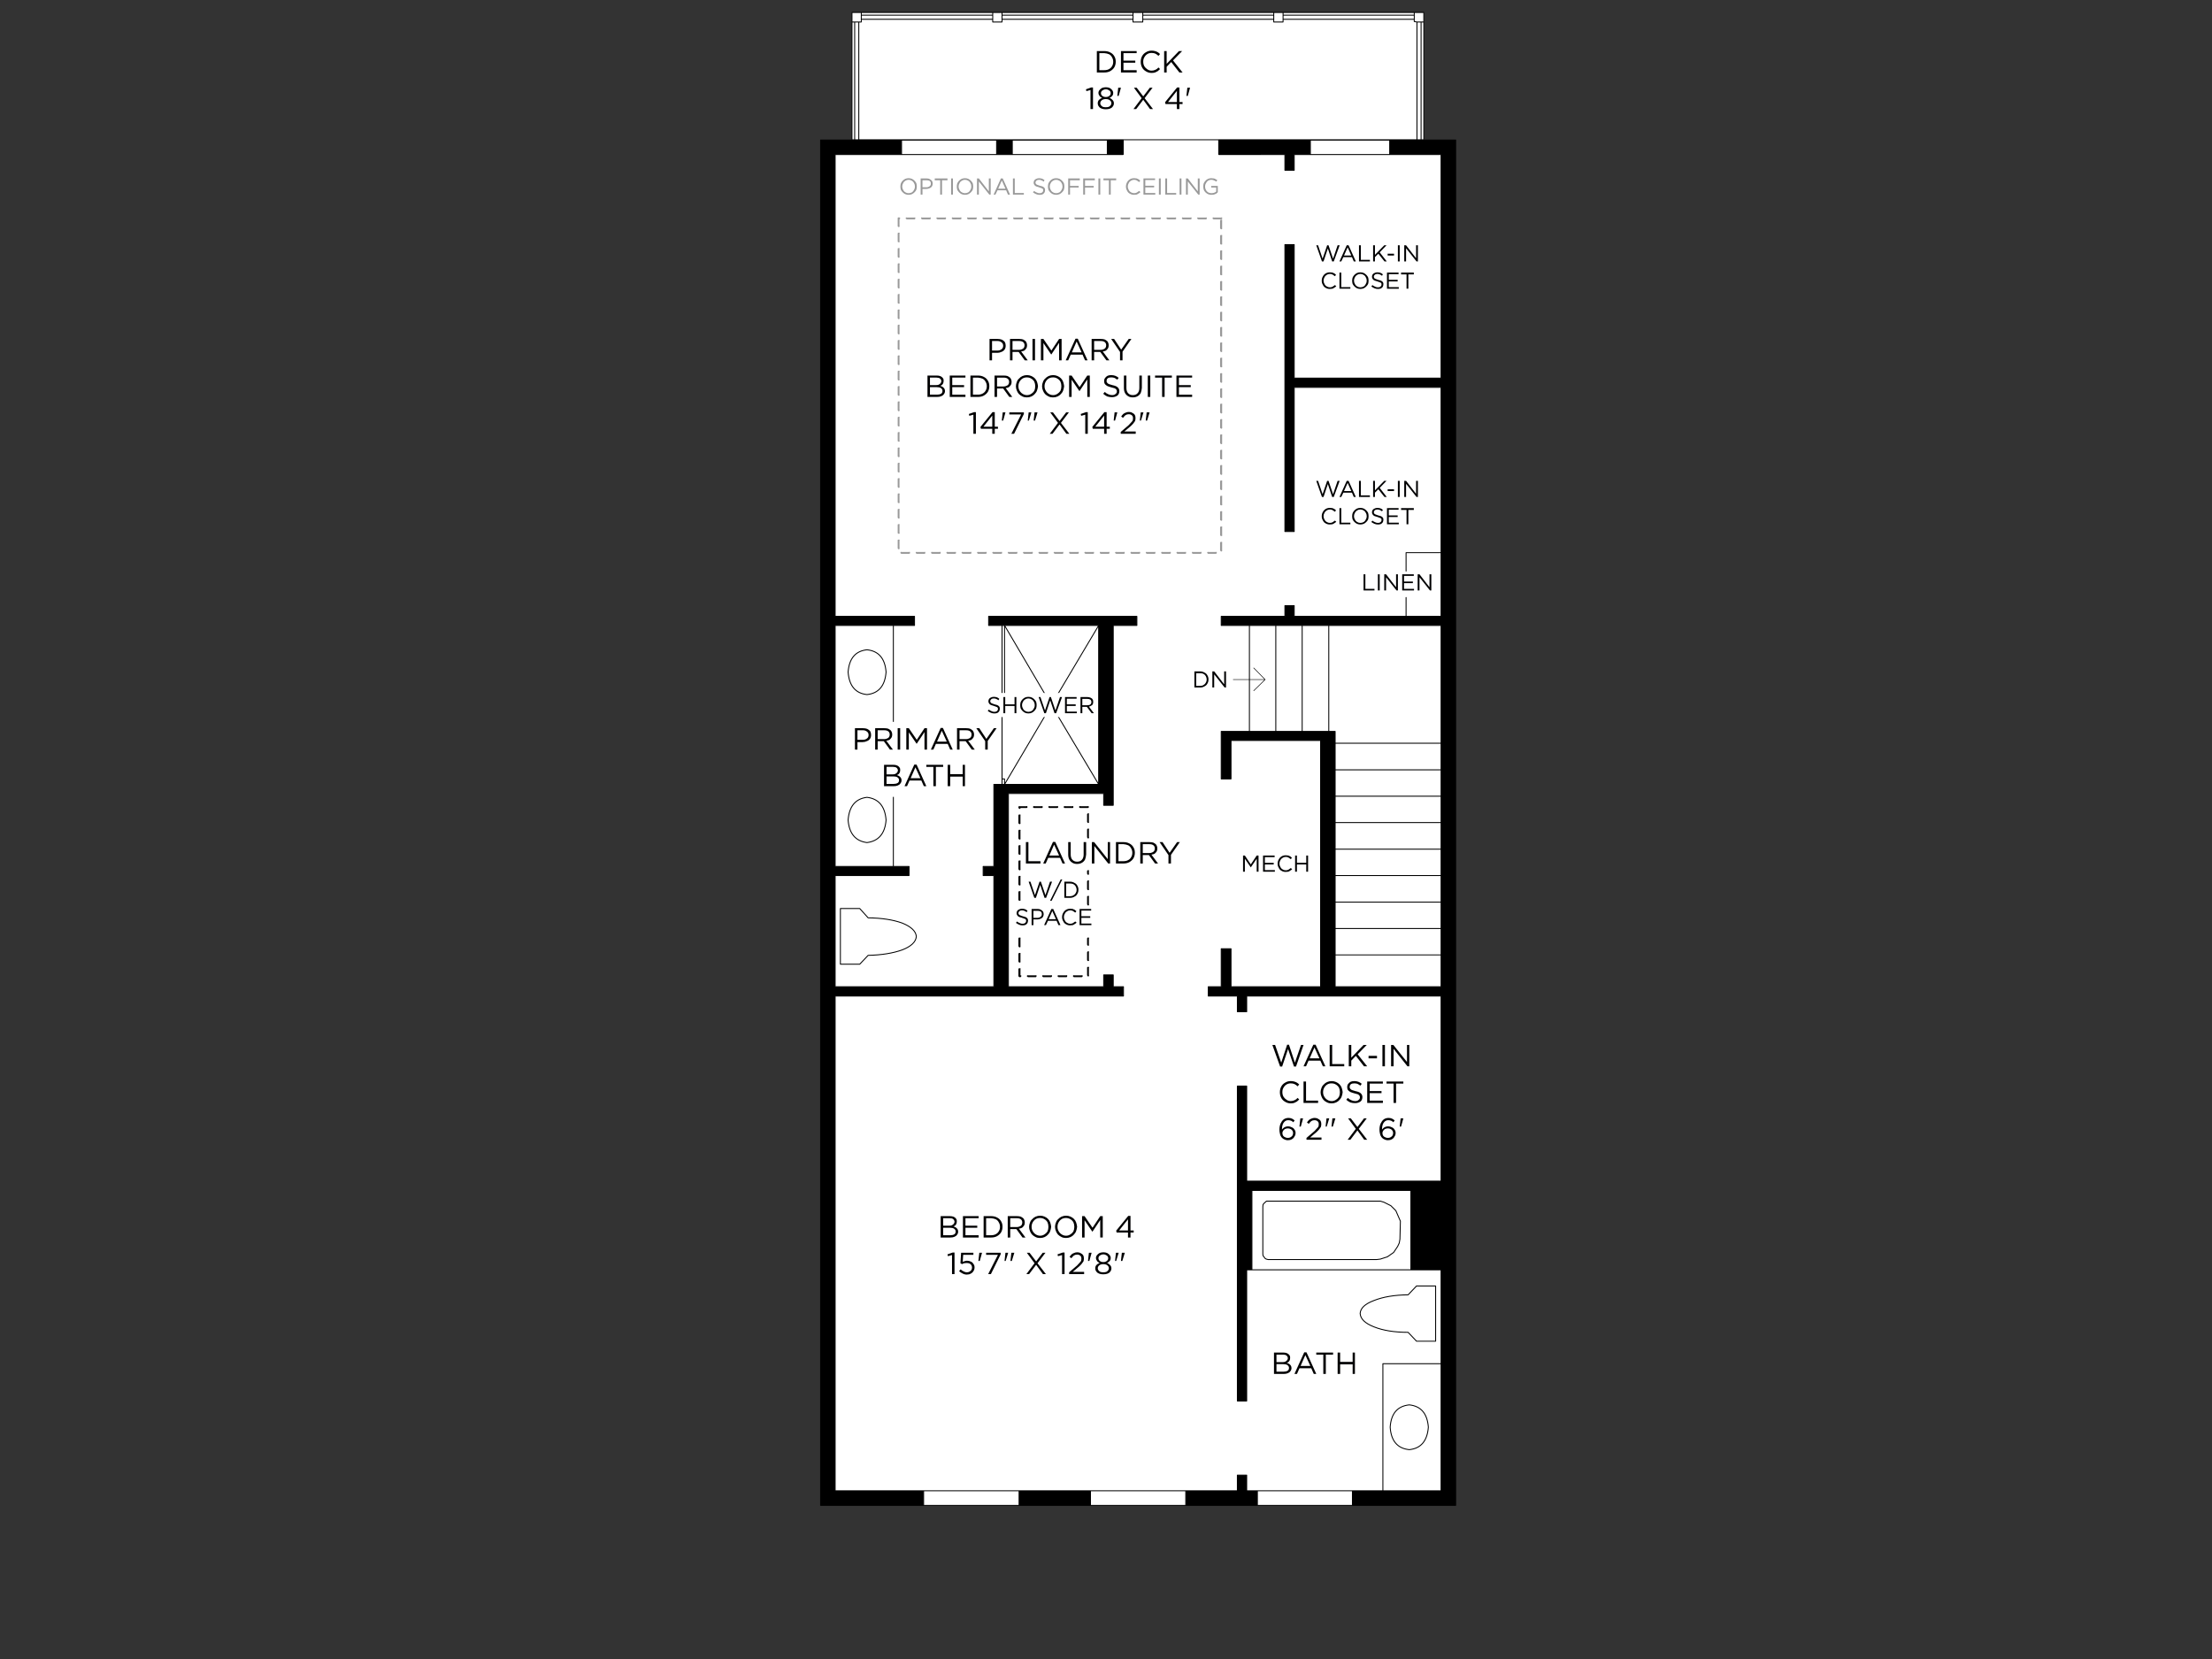 <?xml version="1.0" encoding="UTF-8"?>
<svg id="Layer_3" data-name="Layer 3" xmlns="http://www.w3.org/2000/svg" viewBox="0 0 1600 1200">
  <rect x="0" y="0" width="1600" height="1200" fill="#333333" stroke="none"/>
  <defs>
    <style>
      .cls-1 {
        stroke-width: .67px;
      }

      .cls-1, .cls-2 {
        fill: none;
        stroke: #000;
        stroke-linecap: round;
        stroke-linejoin: round;
      }

      .cls-2 {
        stroke-width: .42px;
      }

      .cls-3, .cls-4, .cls-5, .cls-6 {
        stroke-width: 0px;
      }

      .cls-4 {
        fill: #999;
      }

      .cls-5 {
        fill: #fff;
      }

      .cls-6 {
        fill: #000001;
      }
    </style>
  </defs>
  <path class="cls-3" d="M801.28,101.27h11.35v10.53h-11.35v-10.53ZM732.21,111.8h-11.35v-10.53h11.35v10.53M881.7,101.27h66.11v10.53h-11.68v11.35h-6.74v-11.35h-47.69v-10.53M936.14,176.92v96.54h106.24V111.8h-37.17v-10.53h47.69v987.6h-74.67v-10.53h64.14v-159.86h-21.87v-57.4h-114.96v57.4h-3.78v94.89h-6.74v-227.78h6.74v68.75h140.62v-133.87h-140.62v11.35h-6.74v-11.35h-21.05v-6.74h9.37v-27.47h7.07v27.47h68.75-3.95v-178.11h-64.8v27.79h-7.07v-34.37h82.4v184.69h76.64v-261.33h-159.04v-6.58h46.05v-7.73h6.74v7.73h106.24v-165.61h-106.24v104.27h-6.74v-207.55h6.74M593.56,101.27h58.55v10.53h-48.02v334.02h57.4v6.58h-57.4v174.33h53.45v6.58h-53.45v80.42h114.79v-80.42h-7.73v-6.58h7.73v-59.37h75.82v-114.96h-79.6v-6.58h107.23v6.58h-17.1v130.09h-6.91v-8.55h-68.91v139.79h68.91v-8.55h6.91v8.55h7.4v6.74h-208.54v357.87h63.98v10.53h-74.5V101.27M737.14,1088.87v-10.53h51.64v10.53h-51.64M909.5,1078.34v10.53h-51.81v-10.53h37.33v-11.35h6.74v11.35h7.73"/>
  <path class="cls-5" d="M812.63,111.8v-10.53h69.07v10.53h-69.07ZM801.28,101.27v10.53h-69.07v-10.53h69.07M993.87,940.69c6.58-2.63,14.8-4,24.67-4.11l6.09-6.41h13.81v39.96h-13.81l-6.09-6.41c-9.87,0-18.09-1.32-24.67-3.95-6.47-2.52-9.81-5.76-10.03-9.7.22-3.84,3.56-6.96,10.03-9.37M621.85,697.45h-13.98v-40.29h13.98l6.09,6.74c9.76.11,17.98,1.37,24.67,3.78,6.47,2.63,9.87,5.86,10.2,9.7-.33,3.95-3.73,7.18-10.2,9.7-6.69,2.41-14.91,3.73-24.67,3.95l-6.09,6.41M607.87,697.45h13.98l6.09-6.41c9.76-.22,17.98-1.54,24.67-3.95,6.47-2.52,9.87-5.76,10.2-9.7-.33-3.84-3.73-7.07-10.2-9.7-6.69-2.41-14.91-3.67-24.67-3.78l-6.09-6.74h-13.98v40.29M1018.53,936.58c-9.87.11-18.09,1.48-24.67,4.11-6.47,2.41-9.81,5.54-10.03,9.37.22,3.95,3.56,7.18,10.03,9.7,6.58,2.63,14.8,3.95,24.67,3.95l6.09,6.41h13.81v-39.96h-13.81l-6.09,6.41M801.28,111.8h128.12v11.35h6.74v-11.35h106.24v161.67h-106.24v-96.54h-6.74v207.55h6.74v-104.27h106.24v119.56h-25.33v13.32-13.32h25.33v46.05h-25.33v-13.65,13.65h-80.92v-7.73h-6.74v7.73h-46.05v6.58h20.39v76.64h-20.39v34.37h7.07v-27.79h64.8v178.11h-64.8v-27.47h-7.07v27.47h-9.37v6.74h21.05v11.35h6.74v-11.35h140.62v133.87h-140.62v-68.75h-6.74v227.78h6.74v-94.89h140.62v67.92h-42.1v91.93h-98.51v-11.35h-6.74v11.35h-290.93v-357.87h208.54v-6.74h-7.4v-8.55h-6.91v8.55h-68.91v-139.79h68.91v8.55h6.91v-130.09h17.1v-6.58h-107.23v6.58h9.7v114.96h-5.92v59.37h-7.73v6.58h7.73v80.42h-114.79v-80.42h53.45v-6.58h-11.35v-174.33h15.29v-6.58h-57.4V111.8h197.19M720.86,101.27v10.53h-68.75v-10.53h68.75M947.82,111.8v-10.53h57.4v10.53h-57.4M961.14,452.4h81.24v85.19h-76.64v-8.55h-4.6v-76.64M1042.38,556.83v19.08h-76.64v-19.08h76.64M1042.38,575.91v19.08h-76.64v-19.08h76.64M1042.38,594.99v19.24h-76.64v-19.24h76.64M965.74,537.59h76.64v19.24h-76.64v-19.24M965.74,614.23h76.64v19.08h-76.64v-19.08M961.14,452.4v76.64h-19.24v-76.64h19.24M965.74,671.63v-19.08h76.64v19.08h-76.64M965.74,690.71v-19.08h76.64v19.08h-76.64M965.74,652.55v-19.24h76.64v19.24h-76.64M1042.38,690.71v23.02h-76.64v-23.02h76.64M998.47,868.82l2.63.82,4.93,2.47,3.62,3.62,3.29,7.57-.33,12.99-.49,2.8-1.15,2.47-2.96,4.44-4.44,3.12-5.1,1.64-2.63.33h-78.61l-1.32-.33-.82-.49-1.48-1.97-.16-1.15v-34.37l.16-1.48.66-.82,1.81-1.64h82.4M1001.1,869.64l-2.63-.82h-82.4l-1.81,1.64-.66.82-.16,1.48v34.37l.16,1.15,1.48,1.97.82.49,1.32.33h78.61l2.63-.33,5.1-1.64,4.44-3.12,2.96-4.44,1.15-2.47.49-2.8.33-12.99-3.29-7.57-3.62-3.62-4.93-2.47M1020.51,861.09v57.4h-114.96v-57.4h114.96M978.24,1078.34v10.53h-68.75v-10.53h68.75M1005.54,1032.29c.66-9.87,5.26-15.24,13.81-16.12,8.44.88,13.05,6.25,13.81,16.12-.77,9.98-5.37,15.4-13.81,16.28-8.55-.88-13.16-6.31-13.81-16.28M1019.36,1016.18c-8.55.88-13.16,6.25-13.81,16.12.66,9.98,5.26,15.4,13.81,16.28,8.44-.88,13.05-6.31,13.81-16.28-.77-9.87-5.37-15.24-13.81-16.12M1042.38,1078.34h-42.1v-91.93h42.1v91.93M640.93,486.11c-.77,9.98-5.37,15.4-13.81,16.28-8.33-.88-12.88-6.31-13.65-16.28.77-9.87,5.32-15.24,13.65-16.12,8.44.88,13.05,6.25,13.81,16.12M627.11,576.73c8.44.99,13.05,6.47,13.81,16.45-.77,9.76-5.37,15.19-13.81,16.28-8.33-1.1-12.88-6.52-13.65-16.28.77-9.98,5.32-15.46,13.65-16.45M640.93,593.18c-.77-9.98-5.37-15.46-13.81-16.45-8.33.99-12.88,6.47-13.65,16.45.77,9.76,5.32,15.19,13.65,16.28,8.44-1.1,13.05-6.52,13.81-16.28M627.11,502.4c8.44-.88,13.05-6.31,13.81-16.28-.77-9.87-5.37-15.24-13.81-16.12-8.33.88-12.88,6.25-13.65,16.12.77,9.98,5.32,15.4,13.65,16.28M604.09,452.4h42.1v174.33h-42.1v-174.33M726.61,452.4h68.09l-34.21,57.56-33.88-57.56M724.8,452.4h1.81v57.56h-1.81v-57.56M903.74,452.4h19.08v76.64h-19.08v-76.64M922.82,452.4h19.08v76.64h-19.08v-76.64M724.8,509.96h1.81v-57.56l33.88,57.56-33.88,57.4v-3.95h-1.81v-53.45M724.8,567.36v-3.95h1.81v3.95h-1.81M726.61,567.36l33.88-57.4,34.21,57.4h-68.09M794.7,567.36l-34.21-57.4,34.21-57.56v114.96M668.07,1088.87v-10.53h69.07v10.53h-69.07M788.78,1088.87v-10.53h68.91v10.53h-68.91"/>
  <path class="cls-1" d="M947.82,111.8h57.4M905.55,918.49h114.96M978.24,1078.34h-68.75M737.14,1078.34h-69.07M857.69,1078.34h-68.91M857.69,1088.87v-10.53h37.33v-11.35h6.74v11.35h7.73v10.53M737.14,1088.87v-10.53h51.64v10.53M627.94,663.9c9.76.11,17.98,1.37,24.67,3.78,6.47,2.63,9.87,5.86,10.2,9.7-.33,3.95-3.73,7.18-10.2,9.7-6.69,2.41-14.91,3.73-24.67,3.95l-6.08,6.41h-13.98v-40.29h13.98l6.08,6.74ZM941.9,452.4v76.64M903.74,452.4v76.64M922.82,452.4v76.64M794.7,567.36l-34.21-57.4,34.21-57.56M724.8,563.41v3.95M724.8,509.96h1.81v-57.56l33.88,57.56-33.88,57.4v-3.95h-1.81v-111.01M646.19,626.73v-174.33M627.11,609.46c-8.33-1.1-12.88-6.52-13.65-16.28.77-9.98,5.32-15.46,13.65-16.45,8.44.99,13.05,6.47,13.81,16.45-.77,9.76-5.37,15.19-13.81,16.28ZM627.11,502.4c-8.33-.88-12.88-6.31-13.65-16.28.77-9.87,5.32-15.24,13.65-16.12,8.44.88,13.05,6.25,13.81,16.12-.77,9.98-5.37,15.4-13.81,16.28ZM1042.38,986.41h-42.1v91.93M1019.36,1048.58c-8.55-.88-13.16-6.31-13.81-16.28.66-9.87,5.26-15.24,13.81-16.12,8.44.88,13.05,6.25,13.81,16.12-.77,9.98-5.37,15.4-13.81,16.28ZM978.24,1088.87v-10.53h64.14v-159.86h-21.87v-57.4h-114.96v57.4h-3.78v94.89h-6.74v-227.78h6.74v68.75h140.62v-133.87h-140.62v11.35h-6.74v-11.35h-21.05v-6.74h9.37v-27.47h7.07v27.47h68.75M1018.53,963.71c-9.87,0-18.09-1.32-24.67-3.95-6.47-2.52-9.81-5.76-10.03-9.7.22-3.84,3.56-6.96,10.03-9.37,6.58-2.63,14.8-4,24.67-4.11l6.09-6.41h13.81v39.96h-13.81l-6.09-6.41ZM1008.01,905.99l2.96-4.44,1.15-2.47.49-2.8.33-12.99-3.29-7.57-3.62-3.62-4.93-2.47-2.63-.82h-82.4l-1.81,1.64-.66.82-.16,1.48v34.37l.16,1.15,1.48,1.97.82.49,1.32.33h78.61l2.63-.33,5.1-1.64,4.44-3.12ZM1042.38,633.31h-76.64M1042.38,671.63h-76.64M1042.38,690.71h-76.64M1042.38,652.55h-76.64M961.14,452.4v76.64M1042.38,614.23h-76.64M1042.38,594.99h-76.64M1042.38,575.91h-76.64M1042.38,556.83h-76.64M1042.38,537.59h-76.64M1017.05,432.17v13.65M1042.38,399.77h-25.33v13.32M652.11,111.8h68.75M652.11,101.27v10.53h-48.02v334.02h57.4v6.58h-57.4v174.33h53.45v6.58h-53.45v80.42h114.79v-80.42h-7.73v-6.58h7.73v-59.37h75.82v-114.96h-79.6v-6.58h107.23v6.58h-17.1v130.09h-6.91v-8.55h-68.91v139.79h68.91v-8.55h6.91v8.55h7.4v6.74h-208.54v357.87h63.98v10.53M812.63,111.8h69.07M955.22,713.73v-178.11h-64.8v27.79h-7.07v-34.37h82.4v184.69h76.64v-261.33h-159.04v-6.58h46.05v-7.73h6.74v7.73h106.24v-165.61h-106.24v104.27h-6.74v-207.55h6.74v96.54h106.24V111.8h-37.17v-10.53M947.82,101.27v10.53h-11.68v11.35h-6.74v-11.35h-47.69v-10.53M732.21,111.8h69.07M732.21,101.27v10.53h-11.35v-10.53M801.28,101.27h11.35v10.53h-11.35v-10.53h-207.72v987.6h459.34V101.27h-240.28"/>
  <path class="cls-3" d="M786.81,583.15c.22-.22.44-.22.66,0,.11.22.11.38,0,.49.11.22.11.44,0,.66-.22.11-.44.16-.66.16h-5.43c-.22,0-.44-.06-.66-.16-.11-.22-.16-.44-.16-.66,0-.11.06-.27.16-.49.22-.22.44-.22.66,0h5.43ZM775.79,583.15c.22-.22.38-.22.49,0,.22.22.22.38,0,.49.22.22.22.44,0,.66-.11.11-.27.16-.49.16h-5.59c-.11,0-.27-.06-.49-.16-.22-.22-.33-.44-.33-.66,0-.11.11-.27.33-.49.22-.22.38-.22.49,0h5.59M765.26,584.3c-.22.11-.44.16-.66.16h-5.43c-.22,0-.44-.06-.66-.16-.11-.22-.16-.44-.16-.66,0-.11.06-.27.16-.49.22-.22.44-.22.66,0h5.43c.22-.22.44-.22.66,0s.22.38,0,.49c.22.22.22.44,0,.66M787.63,588.41c.22.22.22.38,0,.49v5.59c.22.22.22.38,0,.49-.11.22-.27.33-.49.33s-.38-.11-.49-.33c-.22-.11-.33-.27-.33-.49v-5.59c0-.11.11-.27.33-.49.11-.22.27-.22.49,0,.22-.22.38-.22.49,0M787.63,599.43c.22.22.22.44,0,.66v5.43c.22.22.22.44,0,.66-.11.22-.27.33-.49.33s-.38-.11-.49-.33c-.22-.22-.33-.44-.33-.66v-5.43c0-.22.11-.44.33-.66.11-.11.27-.11.49,0,.22-.11.38-.11.49,0M753.59,583.15c.22-.22.38-.22.49,0,.22.22.22.38,0,.49.22.22.22.44,0,.66-.11.11-.27.16-.49.16h-5.59c-.11,0-.27-.06-.49-.16-.22-.22-.33-.44-.33-.66,0-.11.11-.27.33-.49.22-.22.38-.22.49,0h5.59M743.06,583.64c.22.22.22.44,0,.66-.22.11-.38.16-.49.16h-4.44v.33c-.22.22-.44.33-.66.33s-.38-.11-.49-.33c-.22-.22-.33-.38-.33-.49v-.66c0-.11.11-.27.33-.49.11-.22.27-.22.49,0h5.1c.11-.22.27-.22.49,0,.22.22.22.38,0,.49M736.97,589.23c.11-.22.27-.22.49,0,.22-.22.44-.22.66,0,.11.22.11.38,0,.49v5.59c.11.22.11.38,0,.49-.22.22-.44.33-.66.33s-.38-.11-.49-.33c-.22-.11-.33-.27-.33-.49v-5.59c0-.11.11-.27.33-.49M738.13,600.25c.11.22.11.44,0,.66v5.59c.11.11.11.27,0,.49-.22.22-.44.33-.66.33s-.38-.11-.49-.33c-.22-.22-.33-.38-.33-.49v-5.59c0-.22.11-.44.33-.66.11-.11.27-.11.49,0,.22-.11.44-.11.66,0M736.97,611.43c.11-.22.27-.22.49,0,.22-.22.44-.22.66,0,.11.22.11.38,0,.49v5.59c.11.22.11.38,0,.49-.22.22-.44.33-.66.33s-.38-.11-.49-.33c-.22-.11-.33-.27-.33-.49v-5.59c0-.11.11-.27.33-.49M738.13,622.45c.11.22.11.44,0,.66v5.43c.11.22.11.44,0,.66-.22.22-.44.33-.66.33s-.38-.11-.49-.33c-.22-.22-.33-.44-.33-.66v-5.43c0-.22.11-.44.33-.66.11-.11.27-.11.49,0,.22-.11.44-.11.66,0M736.65,634.13c0-.11.11-.27.33-.49.11-.22.27-.22.49,0,.22-.22.44-.22.66,0,.11.22.11.38,0,.49v5.59c.11.22.11.38,0,.49-.22.22-.44.33-.66.33s-.38-.11-.49-.33c-.22-.11-.33-.27-.33-.49v-5.59M736.97,644.66c.11-.11.27-.11.49,0,.22-.11.44-.11.66,0,.11.22.11.44,0,.66v5.43c.11.22.11.44,0,.66-.22.11-.44.16-.66.16s-.38-.06-.49-.16c-.22-.22-.33-.44-.33-.66v-5.43c0-.22.11-.44.33-.66M737.47,678.21c.22-.11.44-.11.66,0,.11.22.11.44,0,.66v5.59c.11.11.11.27,0,.49-.22.22-.44.33-.66.33s-.38-.11-.49-.33c-.22-.22-.33-.38-.33-.49v-5.59c0-.22.11-.44.33-.66.11-.11.27-.11.49,0M754.08,705.51c.22-.22.44-.22.66,0h5.43c.22-.22.44-.22.66,0,.22.11.22.27,0,.49.22.22.22.38,0,.49-.22.22-.44.33-.66.33h-5.43c-.22,0-.44-.11-.66-.33-.11-.11-.16-.27-.16-.49s.06-.38.16-.49M749.64,706.49c-.11.22-.27.33-.49.33h-5.59c-.11,0-.27-.11-.49-.33-.22-.11-.33-.27-.33-.49s.11-.38.33-.49c.22-.22.38-.22.49,0h5.59c.22-.22.38-.22.49,0,.22.11.22.27,0,.49.22.22.22.38,0,.49M737.47,689.39c.22-.22.44-.22.66,0,.11.22.11.38,0,.49v5.59c.11.22.11.38,0,.49-.22.22-.44.33-.66.33s-.38-.11-.49-.33c-.22-.11-.33-.27-.33-.49v-5.59c0-.11.11-.27.33-.49.11-.22.27-.22.49,0M738.13,700.41c.11.22.11.44,0,.66v4.44h.49c.22.11.22.27,0,.49.22.22.22.38,0,.49-.22.22-.38.33-.49.33h-.66c-.22,0-.38-.11-.49-.33-.22-.11-.33-.27-.33-.49v-4.93c0-.22.11-.44.33-.66.11-.11.27-.11.49,0,.22-.11.44-.11.66,0M786.31,630.02c0-.22.11-.38.33-.49.11-.22.27-.22.49,0,.22-.22.38-.22.49,0,.22.11.22.27,0,.49v1.97c.22.11.22.27,0,.49-.11.22-.27.33-.49.33s-.38-.11-.49-.33c-.22-.22-.33-.38-.33-.49v-1.97M786.64,636.93c.11-.22.27-.22.49,0,.22-.22.38-.22.49,0,.22.22.22.38,0,.49v5.59c.22.22.22.44,0,.66-.11.11-.27.16-.49.16s-.38-.06-.49-.16c-.22-.22-.33-.44-.33-.66v-5.59c0-.11.11-.27.33-.49M787.14,648.11c.22-.22.38-.22.49,0,.22.11.22.27,0,.49v5.59c.22.11.22.27,0,.49-.11.22-.27.33-.49.33s-.38-.11-.49-.33c-.22-.22-.33-.38-.33-.49v-5.59c0-.22.11-.38.33-.49.11-.22.27-.22.49,0M786.64,678.21c.11-.11.27-.11.49,0,.22-.11.38-.11.49,0,.22.22.22.44,0,.66v4.44c.22.11.22.27,0,.49-.11.22-.27.33-.49.33s-.38-.11-.49-.33c-.22-.22-.33-.38-.33-.49v-4.44c0-.22.11-.44.33-.66M786.64,688.24c.11-.22.27-.22.49,0,.22-.22.38-.22.49,0,.22.22.22.44,0,.66v5.43c.22.22.22.44,0,.66-.11.11-.27.16-.49.16s-.38-.06-.49-.16c-.22-.22-.33-.44-.33-.66v-5.43c0-.22.11-.44.33-.66M787.14,699.42c.22-.22.38-.22.49,0,.22.11.22.27,0,.49v5.59c.22.11.22.27,0,.49-.11.22-.27.33-.49.33s-.38-.11-.49-.33c-.22-.22-.33-.38-.33-.49v-5.59c0-.22.11-.38.33-.49.11-.22.27-.22.49,0M776.94,705.51h5.43c.22-.22.44-.22.66,0,.11.11.11.27,0,.49.11.22.11.38,0,.49-.22.22-.44.33-.66.33h-5.43c-.22,0-.44-.11-.66-.33-.11-.11-.16-.27-.16-.49s.06-.38.16-.49c.22-.22.44-.22.66,0M771.84,706c.22.22.22.38,0,.49-.11.22-.27.33-.49.33h-5.59c-.11,0-.27-.11-.49-.33-.22-.11-.33-.27-.33-.49s.11-.38.33-.49c.22-.22.38-.22.49,0h5.59c.22-.22.38-.22.49,0,.22.11.22.27,0,.49"/>
  <path class="cls-4" d="M839.6,157.35c.22.11.22.27,0,.49.22.22.22.38,0,.49-.22.22-.38.33-.49.33h-5.59c-.22,0-.44-.11-.66-.33-.11-.11-.16-.27-.16-.49s.06-.38.16-.49c.22-.22.44-.22.66,0h5.59c.11-.22.27-.22.49,0ZM828.42,158.34c-.11.22-.27.33-.49.33h-5.59c-.11,0-.27-.11-.49-.33-.22-.11-.33-.27-.33-.49s.11-.38.33-.49c.22-.22.38-.22.49,0h5.59c.22-.22.38-.22.49,0,.22.11.22.27,0,.49.22.22.22.38,0,.49M855.72,158.67c-.22,0-.44-.11-.66-.33-.11-.11-.16-.27-.16-.49s.06-.38.16-.49c.22-.22.44-.22.66,0h5.43c.22-.22.44-.22.66,0,.22.11.22.27,0,.49.22.22.22.38,0,.49-.22.22-.44.33-.66.33h-5.43M850.62,158.34c-.11.22-.27.33-.49.33h-5.59c-.11,0-.27-.11-.49-.33-.22-.11-.33-.27-.33-.49s.11-.38.33-.49c.22-.22.38-.22.49,0h5.59c.22-.22.38-.22.49,0,.22.11.22.27,0,.49.22.22.22.38,0,.49M872.82,158.34c-.11.22-.27.33-.49.33h-5.59c-.11,0-.27-.11-.49-.33-.22-.11-.33-.27-.33-.49s.11-.38.33-.49c.22-.22.38-.22.49,0h5.59c.22-.22.38-.22.49,0,.22.11.22.27,0,.49.22.22.22.38,0,.49M884,157.35c.11.11.11.27,0,.49.11.22.11.38,0,.49-.22.22-.44.33-.66.33h-5.43c-.22,0-.44-.11-.66-.33-.11-.11-.16-.27-.16-.49s.06-.38.16-.49c.22-.22.44-.22.66,0h5.43c.22-.22.44-.22.66,0M884,159c.11.22.11.38,0,.49v5.59c.11.22.11.38,0,.49-.22.22-.44.33-.66.33-.11,0-.27-.11-.49-.33-.22-.11-.33-.27-.33-.49v-5.59c0-.11.11-.27.33-.49.22-.22.38-.22.49,0,.22-.22.44-.22.66,0M884,170.68v5.43c.11.22.11.44,0,.66-.22.11-.44.16-.66.16-.11,0-.27-.06-.49-.16-.22-.22-.33-.44-.33-.66v-5.43c0-.22.11-.44.33-.66.22-.11.38-.11.49,0,.22-.11.44-.11.66,0,.11.22.11.44,0,.66M884,181.2c.11.11.11.27,0,.49v5.59c.11.22.11.38,0,.49-.22.22-.44.33-.66.33-.11,0-.27-.11-.49-.33-.22-.11-.33-.27-.33-.49v-5.59c0-.22.11-.38.33-.49.22-.22.38-.22.49,0,.22-.22.44-.22.66,0M882.52,192.88c0-.22.11-.44.33-.66.22-.11.38-.11.49,0,.22-.11.44-.11.66,0,.11.22.11.44,0,.66v5.43c.11.22.11.44,0,.66-.22.11-.44.16-.66.16-.11,0-.27-.06-.49-.16-.22-.22-.33-.44-.33-.66v-5.43M882.85,203.4c.22-.22.38-.22.49,0,.22-.22.44-.22.66,0,.11.11.11.27,0,.49v5.59c.11.22.11.38,0,.49-.22.22-.44.33-.66.33-.11,0-.27-.11-.49-.33-.22-.11-.33-.27-.33-.49v-5.59c0-.22.11-.38.33-.49M882.85,214.42c.22-.11.38-.11.49,0,.22-.11.44-.11.66,0,.11.22.11.44,0,.66v5.43c.11.22.11.44,0,.66-.22.11-.44.16-.66.16-.11,0-.27-.06-.49-.16-.22-.22-.33-.44-.33-.66v-5.43c0-.22.11-.44.33-.66M882.52,226.1c0-.22.11-.38.33-.49.22-.22.38-.22.49,0,.22-.22.44-.22.66,0,.11.11.11.27,0,.49v5.59c.11.11.11.27,0,.49-.22.22-.44.33-.66.33-.11,0-.27-.11-.49-.33-.22-.22-.33-.38-.33-.49v-5.59M882.52,237.28c0-.22.11-.44.33-.66s.38-.22.49,0c.22-.22.44-.22.66,0,.11.22.11.44,0,.66v5.43c.11.22.11.44,0,.66-.22.11-.44.16-.66.16-.11,0-.27-.06-.49-.16-.22-.22-.33-.44-.33-.66v-5.43M884,247.81c.11.11.11.27,0,.49v5.59c.11.11.11.27,0,.49-.22.22-.44.33-.66.33-.11,0-.27-.11-.49-.33-.22-.22-.33-.38-.33-.49v-5.59c0-.22.11-.38.33-.49.22-.22.38-.22.49,0,.22-.22.44-.22.66,0M884,258.83c.11.22.11.38,0,.49v5.59c.11.22.11.44,0,.66-.22.11-.44.16-.66.16-.11,0-.27-.06-.49-.16-.22-.22-.33-.44-.33-.66v-5.59c0-.11.11-.27.33-.49.22-.22.38-.22.49,0,.22-.22.44-.22.66,0M882.85,270.01c.22-.22.38-.22.49,0,.22-.22.44-.22.66,0,.11.11.11.27,0,.49v5.59c.11.11.11.27,0,.49-.22.22-.44.33-.66.33-.11,0-.27-.11-.49-.33-.22-.22-.33-.38-.33-.49v-5.59c0-.22.11-.38.33-.49M883.35,281.03c.22-.22.44-.22.66,0,.11.22.11.38,0,.49v5.59c.11.22.11.38,0,.49-.22.22-.44.33-.66.33-.11,0-.27-.11-.49-.33-.22-.11-.33-.27-.33-.49v-5.59c0-.11.11-.27.33-.49.22-.22.38-.22.49,0M883.35,292.05c.22-.11.44-.11.66,0,.11.22.11.44,0,.66v5.59c.11.11.11.27,0,.49-.22.22-.44.33-.66.33-.11,0-.27-.11-.49-.33s-.33-.38-.33-.49v-5.59c0-.22.11-.44.33-.66.22-.11.38-.11.49,0M706.38,158.34c-.11.22-.27.33-.49.33h-5.59c-.22,0-.38-.11-.49-.33-.22-.11-.33-.27-.33-.49s.11-.38.33-.49c.11-.22.27-.22.49,0h5.59c.22-.22.38-.22.49,0,.22.11.22.27,0,.49.22.22.22.38,0,.49M695.37,157.35c.11.11.11.27,0,.49.11.22.11.38,0,.49-.22.22-.44.33-.66.33h-5.43c-.22,0-.44-.11-.66-.33-.11-.11-.16-.27-.16-.49s.06-.38.16-.49c.22-.22.44-.22.66,0h5.43c.22-.22.44-.22.66,0M721.68,157.85c0-.22.11-.38.33-.49.11-.22.27-.22.49,0h5.59c.22-.22.38-.22.49,0,.22.11.22.27,0,.49.22.22.22.38,0,.49-.11.22-.27.33-.49.33h-5.59c-.22,0-.38-.11-.49-.33-.22-.11-.33-.27-.33-.49M716.91,157.35c.22-.22.44-.22.66,0,.11.11.11.27,0,.49.11.22.11.38,0,.49-.22.22-.44.33-.66.33h-5.43c-.22,0-.44-.11-.66-.33-.11-.11-.16-.27-.16-.49s.06-.38.16-.49c.22-.22.44-.22.66,0h5.43M739.77,157.85c.11.22.11.38,0,.49-.22.22-.44.33-.66.33h-5.43c-.22,0-.44-.11-.66-.33-.11-.11-.16-.27-.16-.49s.06-.38.16-.49c.22-.22.44-.22.66,0h5.43c.22-.22.44-.22.66,0,.11.11.11.27,0,.49M755.89,158.67c-.22,0-.44-.11-.66-.33-.22-.11-.33-.27-.33-.49s.11-.38.33-.49c.22-.22.44-.22.66,0h5.43c.22-.22.44-.22.66,0,.11.11.11.27,0,.49.11.22.11.38,0,.49-.22.22-.44.33-.66.33h-5.43M750.79,157.85c.22.22.22.38,0,.49-.22.22-.38.33-.49.33h-5.59c-.22,0-.38-.11-.49-.33-.22-.11-.33-.27-.33-.49s.11-.38.33-.49c.11-.22.27-.22.49,0h5.59c.11-.22.27-.22.49,0,.22.11.22.27,0,.49M772.99,158.34c-.22.22-.38.33-.49.33h-5.59c-.22,0-.38-.11-.49-.33-.22-.11-.33-.27-.33-.49s.11-.38.33-.49c.11-.22.27-.22.49,0h5.59c.11-.22.27-.22.49,0,.22.11.22.27,0,.49.22.22.22.38,0,.49M788.62,157.35c.11-.22.27-.22.49,0h5.59c.11-.22.27-.22.49,0,.22.11.22.27,0,.49.22.22.22.38,0,.49-.22.22-.38.33-.49.33h-5.59c-.22,0-.38-.11-.49-.33-.22-.11-.33-.27-.33-.49s.11-.38.33-.49M783.52,157.35c.22-.22.44-.22.66,0,.11.11.11.27,0,.49.11.22.11.38,0,.49-.22.22-.44.33-.66.33h-5.59c-.11,0-.27-.11-.49-.33-.22-.11-.33-.27-.33-.49s.11-.38.33-.49c.22-.22.38-.22.49,0h5.59M805.72,157.35c.22-.22.38-.22.49,0,.22.11.22.27,0,.49.22.22.22.38,0,.49-.11.22-.27.33-.49.33h-5.59c-.11,0-.27-.11-.49-.33-.22-.11-.33-.27-.33-.49s.11-.38.33-.49c.22-.22.38-.22.49,0h5.59M817.4,158.34c-.22.22-.38.33-.49.33h-5.59c-.22,0-.44-.11-.66-.33-.11-.11-.16-.27-.16-.49s.06-.38.16-.49c.22-.22.44-.22.66,0h5.59c.11-.22.27-.22.49,0,.22.11.22.27,0,.49.22.22.22.38,0,.49M655.4,158.34c-.22-.11-.33-.27-.33-.49s.11-.38.33-.49c.22-.22.38-.22.49,0h5.59c.22-.22.38-.22.49,0,.22.11.22.27,0,.49.22.22.22.38,0,.49-.11.22-.27.33-.49.33h-5.59c-.11,0-.27-.11-.49-.33M650.96,157.35c.22.11.22.27,0,.49.22.22.22.38,0,.49l-.33.33v4.77c.22.22.22.38,0,.49-.11.22-.27.33-.49.33s-.44-.11-.66-.33c-.11-.11-.16-.27-.16-.49v-5.59c0-.22.06-.38.16-.49.22-.22.44-.22.66,0h.33c.11-.22.27-.22.49,0M650.63,168.37c.22.22.22.44,0,.66v5.43c.22.22.22.44,0,.66-.11.11-.27.16-.49.16s-.44-.06-.66-.16c-.11-.22-.16-.44-.16-.66v-5.43c0-.22.06-.44.16-.66.22-.11.44-.11.66,0,.22-.11.38-.11.49,0M650.63,179.56c.22.11.22.27,0,.49v5.59c.22.11.22.27,0,.49-.11.22-.27.33-.49.33s-.44-.11-.66-.33c-.11-.22-.16-.38-.16-.49v-5.59c0-.22.06-.38.16-.49.22-.22.44-.22.66,0,.22-.22.38-.22.49,0M672.51,157.35c.22-.22.44-.22.66,0,.22.11.22.27,0,.49.22.22.22.38,0,.49-.22.22-.44.33-.66.33h-5.43c-.22,0-.44-.11-.66-.33-.11-.11-.16-.27-.16-.49s.06-.38.16-.49c.22-.22.44-.22.66,0h5.43M683.69,157.35c.22-.22.38-.22.49,0,.22.11.22.27,0,.49.22.22.22.38,0,.49-.11.22-.27.33-.49.33h-5.59c-.11,0-.27-.11-.49-.33-.22-.11-.33-.27-.33-.49s.11-.38.33-.49c.22-.22.38-.22.49,0h5.59M649.48,190.58c.22-.22.44-.22.66,0,.22-.22.38-.22.49,0,.22.22.22.44,0,.66v5.43c.22.22.22.44,0,.66-.11.11-.27.16-.49.16s-.44-.06-.66-.16c-.11-.22-.16-.44-.16-.66v-5.43c0-.22.06-.44.16-.66M650.14,201.76c.22-.22.38-.22.49,0,.22.11.22.27,0,.49v5.59c.22.11.22.27,0,.49-.11.22-.27.33-.49.33s-.44-.11-.66-.33c-.11-.22-.16-.38-.16-.49v-5.59c0-.22.06-.38.16-.49.22-.22.44-.22.66,0M649.48,212.78c.22-.22.44-.22.66,0,.22-.22.38-.22.49,0,.22.22.22.38,0,.49v5.59c.22.22.22.44,0,.66-.11.11-.27.16-.49.16s-.44-.06-.66-.16c-.11-.22-.16-.44-.16-.66v-5.59c0-.11.06-.27.16-.49M649.48,223.96c.22-.22.44-.22.66,0,.22-.22.38-.22.49,0,.22.11.22.27,0,.49v5.59c.22.11.22.27,0,.49-.11.22-.27.33-.49.33s-.44-.11-.66-.33c-.11-.22-.16-.38-.16-.49v-5.59c0-.22.06-.38.16-.49M650.14,234.98c.22-.22.38-.22.49,0,.22.22.22.38,0,.49v5.59c.22.22.22.38,0,.49-.11.22-.27.33-.49.33s-.44-.11-.66-.33c-.11-.11-.16-.27-.16-.49v-5.59c0-.11.06-.27.16-.49.22-.22.44-.22.66,0M649.32,246.66c0-.22.06-.44.16-.66.22-.11.44-.11.66,0,.22-.11.38-.11.49,0,.22.22.22.44,0,.66v5.59c.22.11.22.27,0,.49-.11.22-.27.33-.49.33s-.44-.11-.66-.33c-.11-.22-.16-.38-.16-.49v-5.59M650.14,257.18c.22-.22.38-.22.49,0,.22.22.22.38,0,.49v5.59c.22.22.22.38,0,.49-.11.22-.27.33-.49.33s-.44-.11-.66-.33c-.11-.11-.16-.27-.16-.49v-5.59c0-.11.06-.27.16-.49.22-.22.44-.22.66,0M649.48,268.2c.22-.11.44-.11.66,0,.22-.11.38-.11.49,0,.22.22.22.44,0,.66v5.59c.22.11.22.27,0,.49-.11.22-.27.33-.49.33s-.44-.11-.66-.33c-.11-.22-.16-.38-.16-.49v-5.59c0-.22.06-.44.16-.66M649.32,279.88c0-.11.06-.27.16-.49.22-.22.44-.22.66,0,.22-.22.38-.22.49,0,.22.22.22.38,0,.49v5.59c.22.22.22.38,0,.49-.11.22-.27.33-.49.33s-.44-.11-.66-.33c-.11-.11-.16-.27-.16-.49v-5.59M649.32,291.06c0-.22.06-.44.16-.66.22-.11.44-.11.66,0,.22-.11.38-.11.49,0,.22.22.22.44,0,.66v5.43c.22.22.22.44,0,.66-.11.22-.27.33-.49.33s-.44-.11-.66-.33c-.11-.22-.16-.44-.16-.66v-5.43M650.63,301.59c.22.22.22.38,0,.49v5.59c.22.22.22.38,0,.49-.11.22-.27.33-.49.33s-.44-.11-.66-.33c-.11-.11-.16-.27-.16-.49v-5.59c0-.11.06-.27.16-.49.22-.22.44-.22.66,0,.22-.22.38-.22.49,0M649.32,313.26c0-.22.06-.44.16-.66.22-.11.44-.11.66,0,.22-.11.38-.11.49,0,.22.22.22.44,0,.66v5.43c.22.22.22.44,0,.66-.11.11-.27.16-.49.16s-.44-.06-.66-.16c-.11-.22-.16-.44-.16-.66v-5.43M650.14,323.79c.22-.22.38-.22.49,0,.22.11.22.27,0,.49v5.59c.22.22.22.38,0,.49-.11.22-.27.33-.49.33s-.44-.11-.66-.33c-.11-.11-.16-.27-.16-.49v-5.59c0-.22.06-.38.16-.49.22-.22.44-.22.66,0M650.14,334.81c.22-.11.38-.11.49,0,.22.22.22.44,0,.66v5.43c.22.22.22.44,0,.66-.11.11-.27.16-.49.16s-.44-.06-.66-.16c-.11-.22-.16-.44-.16-.66v-5.43c0-.22.06-.44.16-.66.22-.11.44-.11.66,0M649.32,346.49c0-.22.06-.38.16-.49.22-.22.44-.22.66,0,.22-.22.38-.22.49,0,.22.11.22.27,0,.49v5.59c.22.11.22.27,0,.49-.11.22-.27.33-.49.33s-.44-.11-.66-.33c-.11-.22-.16-.38-.16-.49v-5.59M649.48,357.01c.22-.22.44-.22.66,0,.22-.22.38-.22.49,0,.22.22.22.44,0,.66v5.43c.22.22.22.44,0,.66-.11.11-.27.16-.49.16s-.44-.06-.66-.16c-.11-.22-.16-.44-.16-.66v-5.43c0-.22.06-.44.16-.66M649.32,368.69c0-.22.06-.38.16-.49.22-.22.44-.22.66,0,.22-.22.38-.22.49,0,.22.11.22.27,0,.49v5.59c.22.11.22.27,0,.49-.11.22-.27.33-.49.33s-.44-.11-.66-.33c-.11-.22-.16-.38-.16-.49v-5.59M649.48,379.21c.22-.22.44-.22.66,0,.22-.22.38-.22.49,0,.22.22.22.38,0,.49v5.59c.22.22.22.44,0,.66-.11.11-.27.16-.49.16s-.44-.06-.66-.16c-.11-.22-.16-.44-.16-.66v-5.59c0-.11.06-.27.16-.49M649.48,390.4c.22-.22.44-.22.66,0,.22-.22.38-.22.49,0,.22.11.22.27,0,.49v5.59c.22.11.22.27,0,.49-.11.22-.27.33-.49.33s-.44-.11-.66-.33c-.11-.22-.16-.38-.16-.49v-5.59c0-.22.06-.38.16-.49M657.54,400.59h-5.43c-.22,0-.44-.11-.66-.33-.11-.11-.16-.27-.16-.49s.06-.38.16-.49c.22-.22.44-.22.66,0h5.43c.22-.22.44-.22.66,0,.11.11.11.27,0,.49.11.22.11.38,0,.49-.22.22-.44.33-.66.33M669.22,400.26c-.11.22-.27.33-.49.33h-5.59c-.22,0-.38-.11-.49-.33-.22-.11-.33-.27-.33-.49s.11-.38.33-.49c.11-.22.27-.22.49,0h5.59c.22-.22.38-.22.49,0,.22.11.22.27,0,.49.22.22.22.38,0,.49M673.49,399.77c0-.22.06-.38.16-.49.22-.22.44-.22.66,0h5.43c.22-.22.44-.22.66,0,.11.11.11.27,0,.49.11.22.11.38,0,.49-.22.22-.44.33-.66.33h-5.43c-.22,0-.44-.11-.66-.33-.11-.11-.16-.27-.16-.49M691.42,400.26c-.22.22-.38.33-.49.33h-5.59c-.22,0-.38-.11-.49-.33-.22-.11-.33-.27-.33-.49s.11-.38.33-.49c.11-.22.27-.22.49,0h5.59c.11-.22.27-.22.49,0,.22.11.22.27,0,.49.22.22.22.38,0,.49M768.55,399.28c.22-.22.38-.22.49,0,.22.11.22.27,0,.49.22.22.22.38,0,.49-.11.22-.27.33-.49.33h-5.59c-.11,0-.27-.11-.49-.33-.22-.11-.33-.27-.33-.49s.11-.38.33-.49c.22-.22.38-.22.49,0h5.59M774.14,400.59c-.22,0-.44-.11-.66-.33-.11-.11-.16-.27-.16-.49s.06-.38.16-.49c.22-.22.44-.22.66,0h5.59c.11-.22.27-.22.49,0,.22.11.22.27,0,.49.22.22.22.38,0,.49-.22.22-.38.33-.49.33h-5.59M791.25,400.26c-.11.22-.27.33-.49.33h-5.59c-.11,0-.27-.11-.49-.33-.22-.11-.33-.27-.33-.49s.11-.38.33-.49c.22-.22.38-.22.49,0h5.59c.22-.22.38-.22.49,0,.22.11.22.27,0,.49.22.22.22.38,0,.49M806.54,399.77c0-.22.11-.38.33-.49.22-.22.38-.22.49,0h5.59c.22-.22.38-.22.49,0,.22.11.22.27,0,.49.22.22.22.38,0,.49-.11.22-.27.33-.49.33h-5.59c-.11,0-.27-.11-.49-.33-.22-.11-.33-.27-.33-.49M801.94,399.28c.11-.22.27-.22.49,0,.22.11.22.27,0,.49.22.22.22.38,0,.49-.22.22-.38.33-.49.33h-5.59c-.22,0-.44-.11-.66-.33-.11-.11-.16-.27-.16-.49s.06-.38.16-.49c.22-.22.44-.22.66,0h5.59M824.63,399.77c.22.22.22.38,0,.49-.22.22-.44.33-.66.33h-5.43c-.22,0-.44-.11-.66-.33-.11-.11-.16-.27-.16-.49s.06-.38.16-.49c.22-.22.44-.22.66,0h5.43c.22-.22.44-.22.66,0,.22.11.22.27,0,.49M702.6,400.26c-.22.22-.44.33-.66.33h-5.43c-.22,0-.44-.11-.66-.33-.22-.11-.33-.27-.33-.49s.11-.38.33-.49c.22-.22.44-.22.66,0h5.43c.22-.22.44-.22.66,0,.11.11.11.27,0,.49.11.22.11.38,0,.49M707.54,400.59c-.22,0-.38-.11-.49-.33-.22-.11-.33-.27-.33-.49s.11-.38.33-.49c.11-.22.27-.22.49,0h5.59c.11-.22.27-.22.49,0,.22.11.22.27,0,.49.22.22.22.38,0,.49-.22.22-.38.33-.49.33h-5.59M724.15,399.28c.22-.22.44-.22.66,0,.11.11.11.27,0,.49.11.22.11.38,0,.49-.22.22-.44.33-.66.33h-5.59c-.11,0-.27-.11-.49-.33-.22-.11-.33-.27-.33-.49s.11-.38.33-.49c.22-.22.38-.22.49,0h5.59M735.82,400.26c-.22.22-.38.33-.49.33h-5.59c-.22,0-.38-.11-.49-.33-.22-.11-.33-.27-.33-.49s.11-.38.33-.49c.11-.22.27-.22.49,0h5.59c.11-.22.27-.22.49,0,.22.11.22.27,0,.49.22.22.22.38,0,.49M739.94,399.77c0-.22.11-.38.33-.49.22-.22.38-.22.49,0h5.59c.22-.22.44-.22.66,0,.11.11.11.27,0,.49.11.22.11.38,0,.49-.22.22-.44.33-.66.33h-5.59c-.11,0-.27-.11-.49-.33-.22-.11-.33-.27-.33-.49M758.03,399.77c.22.22.22.38,0,.49-.22.22-.38.33-.49.33h-5.59c-.22,0-.38-.11-.49-.33-.22-.11-.33-.27-.33-.49s.11-.38.33-.49c.11-.22.27-.22.49,0h5.59c.11-.22.27-.22.49,0,.22.11.22.27,0,.49M883.35,303.23c.22-.22.44-.22.66,0,.11.22.11.38,0,.49v5.59c.11.22.11.38,0,.49-.22.22-.44.33-.66.33-.11,0-.27-.11-.49-.33-.22-.11-.33-.27-.33-.49v-5.59c0-.11.11-.27.33-.49.22-.22.38-.22.49,0M884,314.25c.11.22.11.44,0,.66v5.59c.11.11.11.27,0,.49-.22.22-.44.33-.66.33-.11,0-.27-.11-.49-.33s-.33-.38-.33-.49v-5.59c0-.22.11-.44.33-.66.22-.11.38-.11.49,0,.22-.11.44-.11.66,0M882.52,325.93c0-.11.11-.27.33-.49s.38-.22.49,0c.22-.22.44-.22.66,0,.11.22.11.38,0,.49v5.59c.11.22.11.38,0,.49-.22.22-.44.33-.66.33-.11,0-.27-.11-.49-.33-.22-.11-.33-.27-.33-.49v-5.59M884,337.11v5.43c.11.22.11.44,0,.66-.22.22-.44.33-.66.33-.11,0-.27-.11-.49-.33-.22-.22-.33-.44-.33-.66v-5.43c0-.22.11-.44.33-.66.22-.11.38-.11.49,0,.22-.11.44-.11.66,0,.11.22.11.44,0,.66M882.85,347.64c.22-.22.38-.22.49,0,.22-.22.44-.22.66,0,.11.22.11.38,0,.49v5.59c.11.22.11.38,0,.49-.22.22-.44.33-.66.33-.11,0-.27-.11-.49-.33-.22-.11-.33-.27-.33-.49v-5.59c0-.11.11-.27.33-.49M883.35,358.66c.22-.11.44-.11.66,0,.11.22.11.44,0,.66v5.43c.11.22.11.44,0,.66-.22.11-.44.16-.66.16-.11,0-.27-.06-.49-.16-.22-.22-.33-.44-.33-.66v-5.43c0-.22.11-.44.33-.66.22-.11.38-.11.49,0M882.85,369.84c.22-.22.38-.22.49,0,.22-.22.44-.22.66,0,.11.11.11.27,0,.49v5.59c.11.22.11.38,0,.49-.22.22-.44.33-.66.33-.11,0-.27-.11-.49-.33-.22-.11-.33-.27-.33-.49v-5.59c0-.22.11-.38.33-.49M883.35,380.86c.22-.11.44-.11.66,0,.11.22.11.44,0,.66v5.43c.11.22.11.44,0,.66-.22.11-.44.16-.66.16-.11,0-.27-.06-.49-.16-.22-.22-.33-.44-.33-.66v-5.43c0-.22.11-.44.33-.66.22-.11.38-.11.49,0M835.65,400.26c-.11.22-.27.33-.49.33h-5.59c-.22,0-.38-.11-.49-.33-.22-.11-.33-.27-.33-.49s.11-.38.33-.49c.11-.22.27-.22.49,0h5.59c.22-.22.38-.22.49,0,.22.11.22.27,0,.49.22.22.22.38,0,.49M839.93,399.77c0-.22.06-.38.16-.49.22-.22.44-.22.66,0h5.43c.22-.22.44-.22.66,0,.11.11.11.27,0,.49.11.22.11.38,0,.49-.22.22-.44.33-.66.33h-5.43c-.22,0-.44-.11-.66-.33-.11-.11-.16-.27-.16-.49M857.85,399.28c.22.11.22.27,0,.49.22.22.22.38,0,.49-.11.22-.27.33-.49.33h-5.59c-.22,0-.38-.11-.49-.33-.22-.11-.33-.27-.33-.49s.11-.38.33-.49c.11-.22.27-.22.49,0h5.59c.22-.22.38-.22.49,0M869.04,400.26c-.22.22-.44.33-.66.33h-5.43c-.22,0-.44-.11-.66-.33-.11-.11-.16-.27-.16-.49s.06-.38.16-.49c.22-.22.44-.22.66,0h5.43c.22-.22.44-.22.66,0,.11.11.11.27,0,.49.11.22.11.38,0,.49M873.48,399.28c.11-.22.27-.22.49,0h5.59c.11-.22.27-.22.49,0,.22.11.22.27,0,.49.22.22.22.38,0,.49-.22.22-.38.33-.49.33h-5.59c-.22,0-.38-.11-.49-.33-.22-.11-.33-.27-.33-.49s.11-.38.33-.49M884,392.04c.11.11.11.27,0,.49v5.59c.11.11.11.27,0,.49-.22.22-.44.33-.66.33-.11,0-.27-.11-.49-.33-.22-.22-.33-.38-.33-.49v-5.59c0-.22.11-.38.33-.49.22-.22.38-.22.49,0,.22-.22.44-.22.66,0"/>
  <rect class="cls-5" x="714.28" y="501.24" width="61.02" height="17.43"/>
  <rect class="cls-5" x="639.12" y="522.13" width="12.17" height="54.27"/>
  <path class="cls-2" d="M892.06,491.54h23.02M906.86,499.6l8.22-8.06-8.22-8.39"/>
  <path class="cls-6" d="M778.75,504.21h-8.39v11.68h8.55v-1.15h-7.24v-4.11h6.41v-1.15h-6.41v-4.11h7.07v-1.15ZM760.16,504.21h-.99l-3.29,9.7-3.29-9.7h-1.32l4.11,11.68h1.15l3.12-9.37,3.12,9.37h1.15l4.28-11.68h-1.48l-3.29,9.7-3.29-9.7M789.44,507.82c0,.44-.11.88-.33,1.32-.33.33-.71.6-1.15.82-.44.11-.93.16-1.48.16h-3.62v-4.6h3.62c.88,0,1.59.16,2.14.49.55.44.82,1.04.82,1.81M788.45,504.53c-.55-.22-1.21-.33-1.97-.33h-4.93v11.68h1.32v-4.6h3.29l3.45,4.6h1.64l-3.62-4.77c.55-.11,1.1-.33,1.64-.66.44-.22.82-.55,1.15-.99.22-.55.33-1.15.33-1.81,0-.44-.06-.88-.16-1.32-.22-.33-.44-.66-.66-.99-.44-.33-.93-.6-1.48-.82M718.72,504.04c-.66,0-1.32.16-1.97.49-.55.22-.99.55-1.32.99-.33.55-.49,1.1-.49,1.64v.16c0,.55.16,1.04.49,1.48.22.44.66.82,1.32,1.15.55.22,1.26.44,2.14.66.77.22,1.37.44,1.81.66.44.11.77.33.99.66.11.22.16.55.16.99,0,.55-.22.99-.66,1.32-.44.44-1.04.66-1.81.66-.88,0-1.59-.16-2.14-.49-.66-.22-1.32-.6-1.97-1.15l-.82.99c.77.55,1.54.99,2.3,1.32s1.59.49,2.47.49c.77,0,1.48-.11,2.14-.33.55-.33.99-.71,1.32-1.15.33-.55.49-1.15.49-1.81.11-.88-.16-1.59-.82-2.14-.66-.55-1.64-.93-2.96-1.15-.77-.22-1.37-.44-1.81-.66-.55-.22-.88-.44-.99-.66-.22-.33-.33-.66-.33-.99,0-.55.22-.99.66-1.32.44-.44,1.04-.66,1.81-.66.66,0,1.26.11,1.81.33.55.22,1.1.55,1.64.99l.66-.99c-.55-.55-1.15-.93-1.81-1.15-.66-.22-1.42-.33-2.3-.33M735.17,504.21h-1.32v5.26h-6.74v-5.26h-1.32v11.68h1.32v-5.26h6.74v5.26h1.32v-11.68M739.93,507.66c.33-.77.88-1.37,1.64-1.81.66-.44,1.42-.66,2.3-.66s1.64.22,2.3.66c.77.44,1.32,1.04,1.64,1.81.44.66.66,1.48.66,2.47,0,.88-.22,1.64-.66,2.3-.33.77-.82,1.37-1.48,1.81-.77.44-1.59.66-2.47.66s-1.64-.22-2.3-.66c-.77-.44-1.32-1.04-1.64-1.81-.44-.66-.66-1.42-.66-2.3v-.16c0-.88.22-1.64.66-2.3M743.88,504.04c-.88,0-1.7.16-2.47.49-.66.33-1.26.77-1.81,1.32s-.99,1.21-1.32,1.97c-.22.66-.33,1.42-.33,2.3,0,.77.11,1.54.33,2.3.33.66.77,1.26,1.32,1.81s1.15.99,1.81,1.32c.77.33,1.59.49,2.47.49s1.7-.16,2.47-.49c.66-.33,1.26-.77,1.81-1.32.55-.55.99-1.15,1.32-1.81.22-.77.33-1.54.33-2.3v-.16c0-.77-.11-1.54-.33-2.3-.33-.66-.77-1.26-1.32-1.81-.55-.55-1.15-.99-1.81-1.32-.77-.33-1.59-.49-2.47-.49"/>
  <path class="cls-6" d="M878.25,485.62h-1.32v11.68h1.32v-9.54l7.57,9.54h.99v-11.68h-1.32v9.37l-7.24-9.37ZM865.26,486.94h2.8c.99,0,1.81.16,2.47.49.77.44,1.32.99,1.64,1.64.44.77.66,1.59.66,2.47s-.22,1.64-.66,2.3c-.33.66-.88,1.21-1.64,1.64-.66.44-1.48.66-2.47.66h-2.8v-9.21M868.05,485.62h-4.11v11.68h4.11c1.21,0,2.25-.27,3.12-.82.99-.44,1.7-1.1,2.14-1.97.55-.88.82-1.87.82-2.96v-.16c0-1.1-.27-2.08-.82-2.96-.44-.88-1.15-1.54-2.14-1.97-.88-.55-1.92-.82-3.12-.82"/>
  <path class="cls-6" d="M764.93,887.4v-.16c0-1.1.27-2.14.82-3.12.55-.99,1.26-1.75,2.14-2.3s1.92-.82,3.12-.82,2.25.27,3.12.82c.99.55,1.75,1.32,2.3,2.3.44.99.66,2.08.66,3.29s-.22,2.3-.66,3.29c-.55.88-1.26,1.59-2.14,2.14-.99.66-2.03.99-3.12.99-1.21,0-2.3-.33-3.29-.99-.88-.55-1.59-1.32-2.14-2.3-.55-.88-.82-1.92-.82-3.12ZM765.43,881.81c-.77.66-1.32,1.48-1.64,2.47-.44.99-.66,2.03-.66,3.12s.22,2.14.66,3.12c.33.88.82,1.7,1.48,2.47.77.77,1.64,1.37,2.63,1.81.88.44,1.92.66,3.12.66s2.3-.22,3.29-.66c.99-.44,1.81-1.04,2.47-1.81.77-.77,1.32-1.64,1.64-2.63.33-.88.55-1.87.66-2.96v-.16c-.11-.99-.33-1.97-.66-2.96-.33-.99-.88-1.87-1.64-2.63-.66-.66-1.48-1.21-2.47-1.64-.99-.44-2.03-.66-3.12-.66-1.21,0-2.3.22-3.29.66-.99.44-1.81,1.04-2.47,1.81M755.39,881.81c.99.55,1.75,1.32,2.3,2.3.44.99.66,2.08.66,3.29s-.22,2.3-.66,3.29c-.55.88-1.26,1.59-2.14,2.14-.99.66-2.03.99-3.12.99-1.21,0-2.3-.33-3.29-.99-.88-.55-1.59-1.32-2.14-2.3-.55-.88-.82-1.92-.82-3.12v-.16c0-1.1.27-2.14.82-3.12.55-.99,1.26-1.75,2.14-2.3.88-.55,1.92-.82,3.12-.82s2.25.27,3.12.82M759.67,884.28c-.33-.99-.88-1.87-1.64-2.63-.66-.66-1.48-1.21-2.47-1.64-.99-.44-2.03-.66-3.12-.66-1.21,0-2.3.22-3.29.66-.99.44-1.81,1.04-2.47,1.81-.77.66-1.32,1.48-1.64,2.47-.44.99-.66,2.03-.66,3.12s.22,2.14.66,3.12c.33.88.82,1.7,1.48,2.47.77.77,1.64,1.37,2.63,1.81.88.44,1.92.66,3.12.66s2.3-.22,3.29-.66c.99-.44,1.81-1.04,2.47-1.81.77-.77,1.32-1.64,1.64-2.63.33-.88.55-1.87.66-2.96v-.16c-.11-.99-.33-1.97-.66-2.96M782.69,879.67v15.46h1.81v-12.5l5.59,8.22h.16l5.59-8.39v12.66h1.81v-15.46h-1.81l-5.59,8.39-5.76-8.39h-1.81M809.5,890.03l6.41-8.06v8.06h-6.41M807.69,891.51h8.22v3.62h1.81v-3.62h2.3v-1.48h-2.3v-10.53h-1.64l-8.72,10.69.33,1.32M682.21,886.58v-5.43h4.77c1.1,0,1.92.22,2.47.66s.88,1.04.99,1.81v.16c-.11.88-.49,1.54-1.15,1.97-.55.55-1.37.82-2.47.82h-4.61M682.21,893.49v-5.43h4.93c1.32,0,2.3.22,2.96.66.77.55,1.15,1.21,1.15,1.97v.16c0,.88-.33,1.54-.99,1.97-.77.44-1.7.66-2.8.66h-5.26M680.4,879.67v15.46h6.91c1.21,0,2.19-.16,2.96-.49.88-.33,1.54-.82,1.97-1.48.55-.66.82-1.42.82-2.3,0-.66-.16-1.26-.49-1.81-.33-.44-.71-.82-1.15-1.15-.55-.33-1.15-.6-1.81-.82.44-.11.88-.33,1.32-.66.33-.33.6-.71.82-1.15.22-.55.33-1.15.33-1.81,0-.55-.06-.99-.16-1.32-.22-.44-.49-.82-.82-1.15-.44-.44-.99-.77-1.64-.99-.66-.22-1.42-.33-2.3-.33h-6.74M698.33,886.58v-5.43h9.54v-1.48h-11.35v15.46h11.35v-1.64h-9.54v-5.43h8.55v-1.48h-8.55M713.29,893.49v-12.33h3.62c1.32.11,2.47.38,3.45.82.99.55,1.7,1.32,2.14,2.3.55.88.82,1.92.82,3.12s-.27,2.25-.82,3.12c-.44.88-1.15,1.59-2.14,2.14-.99.55-2.14.82-3.45.82h-3.62M711.48,879.67v15.46h5.43c1.64,0,3.07-.33,4.28-.99,1.32-.77,2.3-1.7,2.96-2.8.66-1.21.99-2.52.99-3.95v-.16c0-1.42-.33-2.69-.99-3.78-.66-1.21-1.64-2.14-2.96-2.8-1.21-.66-2.63-.99-4.28-.99h-5.43M730.72,887.57v-6.41h4.77c1.32,0,2.3.27,2.96.82.66.55.99,1.32.99,2.3,0,.66-.16,1.26-.49,1.81-.33.44-.77.77-1.32.99-.66.33-1.37.49-2.14.49h-4.77M728.92,895.13h1.81v-6.09h4.44l4.44,6.09h2.14l-4.77-6.41c.88-.11,1.64-.33,2.3-.66.55-.44,1.04-.99,1.48-1.64.33-.55.49-1.26.49-2.14,0-.66-.11-1.26-.33-1.81-.22-.55-.49-.99-.82-1.32-.55-.44-1.15-.82-1.81-1.15-.77-.22-1.64-.33-2.63-.33h-6.74v15.46M742.73,906.15l5.59,7.57-5.92,7.89h1.97l5.1-6.74,4.93,6.74h2.14l-6.09-7.89,5.76-7.57h-1.97l-4.77,6.25-4.77-6.25h-1.97M726.61,912.07h.82l1.81-5.92h-1.97l-.66,5.92M723.82,907.3v-1.15h-10.53v1.48h8.55l-7.07,13.98h1.97l7.07-14.31M730.89,912.07h.99l1.81-5.92h-2.14l-.66,5.92M710.33,906.15h-1.97l-.66,5.92h.99l1.64-5.92M704.08,907.63v-1.48h-8.88l-.49,7.57,1.15.66c.55-.22,1.04-.44,1.48-.66.55-.11,1.15-.16,1.81-.16.77,0,1.48.11,2.14.33.55.33.99.71,1.32,1.15.33.55.49,1.15.49,1.81s-.16,1.26-.49,1.81c-.33.44-.77.82-1.32,1.15s-1.21.49-1.97.49-1.54-.22-2.3-.66c-.77-.33-1.48-.82-2.14-1.48l-1.15,1.32c.77.66,1.59,1.21,2.47,1.64.99.55,2.03.82,3.12.82s2.03-.22,2.8-.66c.88-.44,1.54-1.04,1.97-1.81.55-.77.82-1.64.82-2.63v-.16c0-.99-.27-1.81-.82-2.47-.44-.77-1.04-1.32-1.81-1.64-.88-.44-1.81-.66-2.8-.66-.66,0-1.21.11-1.64.33-.55.11-1.04.27-1.48.49l.33-5.1h7.4M685.66,908.62l2.96-.82v13.81h1.81v-15.62h-1.32l-3.78,1.32.33,1.32M813.61,906.15h-2.14l-.66,5.92h.99l1.81-5.92M801.61,918.82c-.33.44-.77.82-1.32,1.15-.66.22-1.42.33-2.3.33-.77,0-1.48-.11-2.14-.33-.55-.33-.99-.71-1.32-1.15-.33-.44-.49-.93-.49-1.48s.16-1.04.49-1.48c.33-.44.82-.82,1.48-1.15.66-.22,1.32-.33,1.97-.33.77,0,1.48.11,2.14.33.66.33,1.15.71,1.48,1.15.33.44.49.93.49,1.48s-.16,1.04-.49,1.48M799.96,907.8c.44.22.82.49,1.15.82.33.44.49.93.49,1.48s-.16,1.04-.49,1.48c-.33.44-.77.77-1.32.99-.44.22-.99.33-1.64.33-.77,0-1.37-.11-1.81-.33-.55-.22-.99-.55-1.32-.99-.33-.44-.49-.93-.49-1.48s.16-1.04.49-1.48c.33-.33.71-.6,1.15-.82.55-.33,1.21-.49,1.97-.49.66,0,1.26.16,1.81.49M803.42,909.93c0-.77-.27-1.48-.82-2.14-.44-.55-1.04-1.04-1.81-1.48-.88-.33-1.75-.49-2.63-.49-.99,0-1.92.16-2.8.49-.77.44-1.37.93-1.81,1.48-.55.66-.82,1.37-.82,2.14,0,.66.16,1.21.49,1.64.22.44.49.82.82,1.15.44.33.88.6,1.32.82-.88.33-1.64.82-2.3,1.48-.55.66-.82,1.42-.82,2.3v.16c0,.88.27,1.64.82,2.3.44.66,1.1,1.15,1.97,1.48s1.86.49,2.96.49c1.21,0,2.25-.16,3.12-.49.88-.33,1.54-.82,1.97-1.48.55-.66.82-1.42.82-2.3v-.16c0-.88-.33-1.64-.99-2.3-.55-.66-1.26-1.15-2.14-1.48.44-.22.88-.49,1.32-.82.33-.33.66-.71.99-1.15.22-.44.33-.99.33-1.64M806.54,912.07h.82l1.81-5.92h-1.97l-.66,5.92M784.01,910.26c0-.88-.16-1.64-.49-2.3-.44-.66-1.04-1.15-1.81-1.48-.66-.44-1.48-.66-2.47-.66-.88,0-1.64.16-2.3.49-.66.22-1.26.55-1.81.99-.55.55-1.04,1.15-1.48,1.81l1.32.99c.66-.88,1.26-1.54,1.81-1.97.66-.44,1.42-.66,2.3-.66.66,0,1.21.11,1.64.33.44.22.82.55,1.15.99.22.44.33.99.33,1.64,0,.44-.06.93-.16,1.48-.22.44-.6.93-1.15,1.48-.44.55-1.04,1.21-1.81,1.97l-5.76,4.93v1.32h10.85v-1.64h-8.22l4.28-3.62c.88-.77,1.59-1.48,2.14-2.14s.99-1.26,1.32-1.81c.22-.66.33-1.37.33-2.14M789.6,906.15h-1.97l-.66,5.92h.99l1.64-5.92M770.03,905.99h-1.32l-3.78,1.32.33,1.32,2.96-.82v13.81h1.81v-15.62"/>
  <path class="cls-6" d="M1001.76,755.83h-1.81v15.46h1.81v-15.46ZM989.92,763.73v1.81h6.09v-1.81h-6.09M977.42,755.83h-1.81v15.46h1.81v-4.11l3.29-3.45,5.92,7.57h2.3l-6.91-8.72,6.58-6.74h-2.3l-8.88,9.21v-9.21M972.32,771.29v-1.64h-8.72v-13.81h-1.81v15.46h10.53M977.75,788.4c-.55-.33-.93-.66-1.15-.99-.33-.33-.44-.77-.33-1.32,0-.77.27-1.37.82-1.81.55-.44,1.37-.66,2.47-.66.77,0,1.54.11,2.3.33.66.33,1.37.77,2.14,1.32l.99-1.32c-.77-.66-1.59-1.15-2.47-1.48s-1.87-.49-2.96-.49c-.99,0-1.87.16-2.63.49-.77.44-1.37.99-1.81,1.64-.44.55-.66,1.26-.66,2.14s.16,1.59.49,2.14c.44.55,1.04,1.04,1.81,1.48.77.33,1.75.66,2.96.99.99.22,1.81.44,2.47.66.55.33.93.66,1.15.99.22.33.33.71.33,1.15v.16c0,.77-.33,1.37-.99,1.81-.55.55-1.37.82-2.47.82-.99,0-1.92-.22-2.8-.66-.88-.33-1.7-.88-2.47-1.64l-1.15,1.32c.99.88,1.97,1.54,2.96,1.97,1.1.33,2.25.49,3.45.49.99,0,1.87-.16,2.63-.49.88-.33,1.54-.82,1.97-1.48.44-.66.66-1.42.66-2.3v-.16c0-1.1-.44-2.03-1.32-2.8-.77-.66-2.03-1.15-3.78-1.48-1.1-.33-1.97-.6-2.63-.82M999.29,789.22h-8.55v-5.43h9.54v-1.48h-11.35v15.46h11.35v-1.64h-9.54v-5.43h8.55v-1.48M1002.91,782.31v1.48h5.1v13.98h1.81v-13.98h5.26v-1.48h-12.17M1019.36,755.83h-1.64v12.33l-9.87-12.33h-1.64v15.46h1.81v-12.66l10.03,12.66h1.32v-15.46M936.63,768.66l-4.28-12.99h-1.32l-4.28,12.99-4.44-12.83h-1.97l5.59,15.62h1.48l4.28-12.66,4.28,12.66h1.48l5.43-15.62h-1.81l-4.44,12.83M930.55,784.45c.88-.55,1.92-.82,3.12-.82.99,0,1.86.16,2.63.49.88.44,1.64.99,2.3,1.64l1.15-1.32c-.55-.55-1.1-.99-1.64-1.32-.55-.33-1.21-.6-1.97-.82-.77-.22-1.59-.33-2.47-.33-1.54,0-2.9.38-4.11,1.15-1.21.66-2.14,1.59-2.8,2.8-.66,1.21-.99,2.58-.99,4.11s.33,2.9.99,4.11c.66,1.21,1.59,2.14,2.8,2.8,1.21.77,2.58,1.15,4.11,1.15.88,0,1.7-.11,2.47-.33.66-.33,1.32-.66,1.97-.99.55-.44,1.1-.93,1.64-1.48l-1.15-1.15c-.66.77-1.37,1.32-2.14,1.64-.88.44-1.81.66-2.8.66-1.21,0-2.25-.33-3.12-.99-.88-.55-1.59-1.26-2.14-2.14-.55-.99-.82-2.08-.82-3.29v-.16c0-1.21.27-2.25.82-3.12.55-.99,1.26-1.75,2.14-2.3M947.32,765.54l3.45-7.89,3.62,7.89h-7.07M951.6,755.67h-1.64l-7.07,15.62h1.81l1.81-4.11h8.55l1.81,4.11h1.81l-7.07-15.62M944.69,782.31h-1.81v15.46h10.53v-1.64h-8.72v-13.81M957.85,786.75c.55-.99,1.26-1.75,2.14-2.3s1.92-.82,3.12-.82,2.25.27,3.12.82c.99.55,1.75,1.32,2.3,2.3.44.99.66,2.08.66,3.29s-.22,2.3-.66,3.29c-.55.88-1.26,1.59-2.14,2.14-.99.66-2.03.99-3.12.99-1.21,0-2.3-.33-3.29-.99-.88-.55-1.59-1.32-2.14-2.3-.55-.88-.82-1.92-.82-3.12v-.16c0-1.1.27-2.14.82-3.12M959.99,782.64c-.99.44-1.81,1.04-2.47,1.81-.77.66-1.32,1.48-1.64,2.47-.44.99-.66,2.03-.66,3.12s.22,2.14.66,3.12c.33.88.82,1.7,1.48,2.47.77.77,1.64,1.37,2.63,1.81.88.44,1.92.66,3.12.66s2.3-.22,3.29-.66c.99-.44,1.81-1.04,2.47-1.81.77-.77,1.32-1.64,1.64-2.63.33-.88.55-1.87.66-2.96v-.16c-.11-.99-.33-1.97-.66-2.96-.33-.99-.88-1.87-1.64-2.63-.66-.66-1.48-1.21-2.47-1.64-.99-.44-2.03-.66-3.12-.66-1.21,0-2.3.22-3.29.66M961.47,808.95h-1.97l-.66,5.92h.82l1.81-5.92M965.91,808.95h-2.14l-.66,5.92h.99l1.81-5.92M953.41,809.28c-.66-.44-1.48-.66-2.47-.66-.88,0-1.64.16-2.3.49-.66.22-1.26.55-1.81.99-.55.55-1.04,1.15-1.48,1.81l1.32.99c.66-.88,1.26-1.54,1.81-1.97.66-.44,1.42-.66,2.3-.66.66,0,1.21.11,1.64.33.44.22.82.55,1.15.99.22.44.33.99.33,1.64,0,.44-.06.93-.16,1.48-.22.44-.6.93-1.15,1.48-.44.55-1.04,1.21-1.81,1.97l-5.76,4.93v1.32h10.85v-1.64h-8.22l4.28-3.62c.88-.77,1.59-1.48,2.14-2.14.55-.66.99-1.26,1.32-1.81.22-.66.33-1.37.33-2.14,0-.88-.16-1.64-.49-2.3-.44-.66-1.04-1.15-1.81-1.48M942.55,808.95h-1.97l-.66,5.92h.99l1.64-5.92M929.4,816.68c.66-.33,1.37-.49,2.14-.49s1.42.16,1.97.49c.55.22.99.6,1.32,1.15.33.44.49.99.49,1.64v.16c0,.66-.16,1.26-.49,1.81-.33.44-.77.82-1.32,1.15-.55.33-1.21.49-1.97.49s-1.42-.16-1.97-.49c-.66-.22-1.15-.6-1.48-1.15-.33-.55-.49-1.15-.49-1.81s.16-1.21.49-1.64c.33-.55.77-.99,1.32-1.32M934.49,809.12c-.77-.33-1.59-.49-2.47-.49-1.42,0-2.63.38-3.62,1.15-.88.77-1.59,1.75-2.14,2.96-.55,1.32-.82,2.74-.82,4.28,0,1.1.11,2.03.33,2.8.11.77.33,1.42.66,1.97.22.44.55.88.99,1.32.55.55,1.15.93,1.81,1.15.66.33,1.42.49,2.3.49,1.1,0,2.03-.22,2.8-.66.88-.44,1.54-1.1,1.97-1.97.55-.77.82-1.64.82-2.63s-.27-1.81-.82-2.47c-.44-.77-1.1-1.32-1.97-1.64-.77-.44-1.64-.66-2.63-.66s-1.86.22-2.63.66c-.66.44-1.26.99-1.81,1.64v-.16c0-1.21.16-2.3.49-3.29.33-.99.88-1.81,1.64-2.47.66-.55,1.48-.82,2.47-.82.66,0,1.32.11,1.97.33.55.22,1.1.6,1.64,1.15l.99-1.32c-.66-.55-1.32-.99-1.97-1.32M1015.08,808.95h-1.97l-.66,5.92h.99l1.64-5.92M1005.87,816.68c.55.22.99.6,1.32,1.15.33.44.49.99.49,1.64v.16c0,.66-.16,1.26-.49,1.81-.33.44-.77.82-1.32,1.15-.55.33-1.21.49-1.97.49s-1.42-.16-1.97-.49c-.66-.22-1.15-.6-1.48-1.15-.33-.55-.49-1.15-.49-1.81s.16-1.21.49-1.64c.33-.55.77-.99,1.32-1.32.66-.33,1.37-.49,2.14-.49s1.42.16,1.97.49M1006.86,809.12c-.77-.33-1.59-.49-2.47-.49-1.42,0-2.63.38-3.62,1.15-.88.77-1.59,1.75-2.14,2.96-.55,1.32-.82,2.74-.82,4.28,0,1.1.11,2.03.33,2.8.11.77.33,1.42.66,1.97.22.44.55.88.99,1.32.55.55,1.15.93,1.81,1.15.66.33,1.42.49,2.3.49,1.1,0,2.03-.22,2.8-.66.88-.44,1.54-1.1,1.97-1.97.55-.77.82-1.64.82-2.63s-.27-1.81-.82-2.47c-.44-.77-1.1-1.32-1.97-1.64-.77-.44-1.64-.66-2.63-.66s-1.87.22-2.63.66c-.66.44-1.26.99-1.81,1.64v-.16c0-1.21.16-2.3.49-3.29.33-.99.88-1.81,1.64-2.47.66-.55,1.48-.82,2.47-.82.66,0,1.32.11,1.97.33.55.22,1.1.6,1.64,1.15l.99-1.32c-.66-.55-1.32-.99-1.97-1.32M977.09,808.95h-1.97l5.59,7.57-5.92,7.89h1.97l5.1-6.74,4.93,6.74h2.14l-6.09-7.89,5.76-7.57h-1.97l-4.77,6.25-4.77-6.25"/>
  <path class="cls-6" d="M771.18,639.06h2.8c.99,0,1.81.16,2.47.49.77.44,1.32.99,1.64,1.64.44.77.66,1.59.66,2.47s-.22,1.64-.66,2.3c-.33.66-.88,1.21-1.64,1.64-.66.44-1.48.66-2.47.66h-2.8v-9.21ZM777.1,638.57c-.88-.55-1.92-.82-3.12-.82h-4.11v11.68h4.11c1.21,0,2.25-.27,3.12-.82.99-.44,1.7-1.1,2.14-1.97.55-.88.82-1.87.82-2.96v-.16c0-1.1-.27-2.08-.82-2.96-.44-.88-1.15-1.54-2.14-1.97M768.39,636.1h-1.15l-7.73,15.46h1.15l7.73-15.46M745.36,637.75h-1.32l4.11,11.68h1.15l3.12-9.37,3.12,9.37h1.15l4.28-11.68h-1.48l-3.29,9.7-3.29-9.7h-.99l-3.29,9.7-3.29-9.7M758.52,664.89l2.63-5.92,2.63,5.92h-5.26M761.81,657.48h-1.32l-5.26,11.68h1.32l1.48-3.12h6.25l1.32,3.12h1.48l-5.26-11.68M747.5,658.8h2.96c.99,0,1.75.16,2.3.49.55.44.82,1.1.82,1.97,0,.77-.27,1.37-.82,1.81-.66.55-1.42.82-2.3.82h-2.96v-5.1M754.9,661.27c0-.77-.16-1.42-.49-1.97-.44-.55-.99-.99-1.64-1.32-.55-.33-1.26-.49-2.14-.49h-4.44v11.68h1.32v-4.11h2.8c.88,0,1.64-.16,2.3-.49.66-.22,1.21-.6,1.64-1.15.44-.66.66-1.37.66-2.14M741.41,657.65c-.66-.22-1.42-.33-2.3-.33-.66,0-1.32.16-1.97.49-.55.22-.99.55-1.32.99-.33.55-.49,1.1-.49,1.64v.16c0,.55.16,1.04.49,1.48.22.44.66.82,1.32,1.15.55.22,1.26.44,2.14.66.77.22,1.37.44,1.81.66.44.11.77.33.99.66.11.22.16.55.16.99,0,.55-.22.99-.66,1.32-.44.44-1.04.66-1.81.66-.88,0-1.59-.16-2.14-.49-.66-.22-1.32-.6-1.97-1.15l-.82.99c.77.55,1.54.99,2.3,1.32.77.33,1.59.49,2.47.49.77,0,1.48-.11,2.14-.33.55-.33.99-.71,1.32-1.15.33-.55.49-1.15.49-1.81.11-.88-.16-1.59-.82-2.14-.66-.55-1.64-.93-2.96-1.15-.77-.22-1.37-.44-1.81-.66-.55-.22-.88-.44-.99-.66-.22-.33-.33-.66-.33-.99,0-.55.22-.99.66-1.32.44-.44,1.04-.66,1.81-.66.66,0,1.26.11,1.81.33.55.22,1.1.55,1.64.99l.66-.99c-.55-.55-1.15-.93-1.81-1.15M789.27,658.64v-1.15h-8.39v11.68h8.55v-1.15h-7.24v-4.11h6.41v-1.15h-6.41v-4.11h7.07M774.14,657.32c-1.21,0-2.25.27-3.12.82s-1.54,1.26-1.97,2.14c-.55.88-.82,1.92-.82,3.12,0,1.1.27,2.08.82,2.96.44.99,1.1,1.7,1.97,2.14.88.55,1.87.82,2.96.82.77,0,1.42-.06,1.97-.16.55-.22,1.04-.49,1.48-.82.44-.22.88-.55,1.32-.99l-.99-.82c-.55.44-1.1.82-1.64,1.15-.55.33-1.21.49-1.97.49-.88,0-1.64-.22-2.3-.66-.77-.44-1.32-1.04-1.64-1.81-.44-.66-.66-1.42-.66-2.3v-.16c0-.88.22-1.64.66-2.3.33-.77.88-1.37,1.64-1.81.66-.44,1.42-.66,2.3-.66.77,0,1.42.16,1.97.49.55.33,1.1.71,1.64,1.15l.82-.99c-.33-.33-.71-.66-1.15-.99-.44-.22-.93-.44-1.48-.66-.55-.11-1.15-.16-1.81-.16"/>
  <path class="cls-6" d="M1002.91,177.42h-1.64l-6.74,6.91v-6.91h-1.32v11.68h1.32v-3.12l2.47-2.47,4.44,5.59h1.64l-5.1-6.58,4.93-5.1ZM990.9,189.09v-1.15h-6.58v-10.53h-1.32v11.68h7.89M1003.73,183.5v1.32h4.61v-1.32h-4.61M1017.05,177.42h-1.32v11.68h1.32v-9.54l7.57,9.54h.99v-11.68h-1.32v9.37l-7.24-9.37M1012.45,177.42h-1.32v11.68h1.32v-11.68M953.41,177.42h-1.32l4.11,11.68h1.15l3.12-9.37,3.12,9.37h1.15l4.28-11.68h-1.48l-3.29,9.7-3.29-9.7h-.99l-3.29,9.7-3.29-9.7M974.79,178.9l2.63,5.92h-5.26l2.63-5.92M970.18,189.09l1.48-3.12h6.25l1.32,3.12h1.48l-5.26-11.68h-1.32l-5.26,11.68h1.32M981.69,198.8c.66-.44,1.42-.66,2.3-.66s1.64.22,2.3.66c.77.44,1.32,1.04,1.64,1.81.44.66.66,1.48.66,2.47,0,.88-.22,1.64-.66,2.3-.33.77-.82,1.37-1.48,1.81-.77.44-1.59.66-2.47.66s-1.64-.22-2.3-.66c-.77-.44-1.32-1.04-1.64-1.81-.44-.66-.66-1.42-.66-2.3v-.16c0-.88.22-1.64.66-2.3.33-.77.88-1.37,1.64-1.81M988.27,198.8c-.55-.55-1.15-.99-1.81-1.32-.77-.33-1.59-.49-2.47-.49s-1.7.16-2.47.49c-.66.33-1.26.77-1.81,1.32-.55.55-.99,1.21-1.32,1.97-.22.66-.33,1.42-.33,2.3,0,.77.11,1.54.33,2.3.33.66.77,1.26,1.32,1.81.55.55,1.15.99,1.81,1.32.77.33,1.59.49,2.47.49s1.7-.16,2.47-.49c.66-.33,1.26-.77,1.81-1.32.55-.55.99-1.15,1.32-1.81.22-.77.33-1.54.33-2.3v-.16c0-.77-.11-1.54-.33-2.3-.33-.66-.77-1.26-1.32-1.81M976.76,208.83v-1.15h-6.58v-10.53h-1.32v11.68h7.89M966.4,198.8c-.33-.33-.71-.66-1.15-.99-.44-.22-.93-.44-1.48-.66-.55-.11-1.15-.16-1.81-.16-1.21,0-2.25.27-3.12.82-.88.55-1.54,1.26-1.97,2.14-.55.88-.82,1.92-.82,3.12,0,1.1.27,2.08.82,2.96.44.99,1.1,1.7,1.97,2.14.88.55,1.87.82,2.96.82.77,0,1.42-.06,1.97-.16.55-.22,1.04-.49,1.48-.82.44-.22.88-.55,1.32-.99l-.99-.82c-.55.44-1.1.82-1.64,1.15-.55.33-1.21.49-1.97.49-.88,0-1.64-.22-2.3-.66-.77-.44-1.32-1.04-1.64-1.81-.44-.66-.66-1.42-.66-2.3v-.16c0-.88.22-1.64.66-2.3.33-.77.88-1.37,1.64-1.81.66-.44,1.42-.66,2.3-.66.77,0,1.42.16,1.97.49.55.33,1.1.71,1.64,1.15l.82-.99M1022.65,198.47v-1.32h-9.21v1.32h3.95v10.36h1.32v-10.36h3.95M1010.97,203.57v-1.15h-6.41v-4.11h7.07v-1.15h-8.39v11.68h8.55v-1.15h-7.24v-4.11h6.41M1000.28,198.47c-.55-.55-1.15-.93-1.81-1.15-.66-.22-1.42-.33-2.3-.33-.66,0-1.32.16-1.97.49-.55.22-.99.55-1.32.99-.33.55-.49,1.1-.49,1.64v.16c0,.55.16,1.04.49,1.48.22.44.66.82,1.32,1.15.55.22,1.26.44,2.14.66.77.22,1.37.44,1.81.66.44.11.77.33.99.66.11.22.16.55.16.99,0,.55-.22.99-.66,1.32-.44.44-1.04.66-1.81.66-.88,0-1.59-.16-2.14-.49-.66-.22-1.32-.6-1.97-1.15l-.82.99c.77.55,1.54.99,2.3,1.32.77.33,1.59.49,2.47.49.77,0,1.48-.11,2.14-.33.55-.33.99-.71,1.32-1.15.33-.55.49-1.15.49-1.81.11-.88-.16-1.59-.82-2.14-.66-.55-1.64-.93-2.96-1.15-.77-.22-1.37-.44-1.81-.66-.55-.22-.88-.44-.99-.66-.22-.33-.33-.66-.33-.99,0-.55.22-.99.66-1.32.44-.44,1.04-.66,1.81-.66.66,0,1.26.11,1.81.33.55.22,1.1.55,1.64.99l.66-.99"/>
  <path class="cls-6" d="M1002.91,347.8h-1.64l-6.74,6.91v-6.91h-1.32v11.68h1.32v-3.12l2.47-2.47,4.44,5.59h1.64l-5.1-6.58,4.93-5.1ZM990.9,359.48v-1.15h-6.58v-10.53h-1.32v11.68h7.89M1003.73,353.89v1.32h4.61v-1.32h-4.61M1017.05,347.8h-1.32v11.68h1.32v-9.54l7.57,9.54h.99v-11.68h-1.32v9.37l-7.24-9.37M1012.45,347.8h-1.32v11.68h1.32v-11.68M953.41,347.8h-1.32l4.11,11.68h1.15l3.12-9.37,3.12,9.37h1.15l4.28-11.68h-1.48l-3.29,9.7-3.29-9.7h-.99l-3.29,9.7-3.29-9.7M974.79,349.28l2.63,5.92h-5.26l2.63-5.92M970.18,359.48l1.48-3.12h6.25l1.32,3.12h1.48l-5.26-11.68h-1.32l-5.26,11.68h1.32M981.69,369.18c.66-.44,1.42-.66,2.3-.66s1.64.22,2.3.66c.77.44,1.32,1.04,1.64,1.81.44.66.66,1.48.66,2.47,0,.88-.22,1.64-.66,2.3-.33.77-.82,1.37-1.48,1.81-.77.44-1.59.66-2.47.66s-1.64-.22-2.3-.66c-.77-.44-1.32-1.04-1.64-1.81-.44-.66-.66-1.42-.66-2.3v-.16c0-.88.22-1.64.66-2.3.33-.77.88-1.37,1.64-1.81M988.27,369.18c-.55-.55-1.15-.99-1.81-1.32-.77-.33-1.59-.49-2.47-.49s-1.7.16-2.47.49c-.66.33-1.26.77-1.81,1.32-.55.55-.99,1.21-1.32,1.97-.22.66-.33,1.42-.33,2.3,0,.77.11,1.54.33,2.3.33.66.77,1.26,1.32,1.81.55.55,1.15.99,1.81,1.32.77.33,1.59.49,2.47.49s1.7-.16,2.47-.49c.66-.33,1.26-.77,1.81-1.32.55-.55.99-1.15,1.32-1.81.22-.77.33-1.54.33-2.3v-.16c0-.77-.11-1.54-.33-2.3-.33-.66-.77-1.26-1.32-1.81M976.76,379.21v-1.15h-6.58v-10.53h-1.32v11.68h7.89M966.4,369.18c-.33-.33-.71-.66-1.15-.99-.44-.22-.93-.44-1.48-.66-.55-.11-1.15-.16-1.81-.16-1.21,0-2.25.27-3.12.82-.88.55-1.54,1.26-1.97,2.14-.55.88-.82,1.92-.82,3.12,0,1.1.27,2.08.82,2.96.44.99,1.1,1.7,1.97,2.14.88.55,1.87.82,2.96.82.77,0,1.42-.06,1.97-.16.55-.22,1.04-.49,1.48-.82.44-.22.88-.55,1.32-.99l-.99-.82c-.55.44-1.1.82-1.64,1.15-.55.33-1.21.49-1.97.49-.88,0-1.64-.22-2.3-.66-.77-.44-1.32-1.04-1.64-1.81-.44-.66-.66-1.42-.66-2.3v-.16c0-.88.22-1.64.66-2.3.33-.77.88-1.37,1.64-1.81.66-.44,1.42-.66,2.3-.66.77,0,1.42.16,1.97.49.55.33,1.1.71,1.64,1.15l.82-.99M1022.65,368.85v-1.32h-9.21v1.32h3.95v10.36h1.32v-10.36h3.95M1010.97,373.95v-1.15h-6.41v-4.11h7.07v-1.15h-8.39v11.68h8.55v-1.15h-7.24v-4.11h6.41M1000.28,368.85c-.55-.55-1.15-.93-1.81-1.15s-1.42-.33-2.3-.33c-.66,0-1.32.16-1.97.49-.55.22-.99.55-1.32.99-.33.55-.49,1.1-.49,1.64v.16c0,.55.16,1.04.49,1.48.22.44.66.82,1.32,1.15.55.22,1.26.44,2.14.66.77.22,1.37.44,1.81.66.44.11.77.33.99.66.11.22.16.55.16.99,0,.55-.22.99-.66,1.32-.44.44-1.04.66-1.81.66-.88,0-1.59-.16-2.14-.49-.66-.22-1.32-.6-1.97-1.15l-.82.99c.77.55,1.54.99,2.3,1.32.77.33,1.59.49,2.47.49.77,0,1.48-.11,2.14-.33.55-.33.99-.71,1.32-1.15.33-.55.49-1.15.49-1.81.11-.88-.16-1.59-.82-2.14-.66-.55-1.64-.93-2.96-1.15-.77-.22-1.37-.44-1.81-.66-.55-.22-.88-.44-.99-.66-.22-.33-.33-.66-.33-.99,0-.55.22-.99.66-1.32.44-.44,1.04-.66,1.81-.66.66,0,1.26.11,1.81.33.55.22,1.1.55,1.64.99l.66-.99"/>
  <path class="cls-4" d="M766.25,130.71c.77.44,1.32,1.04,1.64,1.81.44.66.66,1.48.66,2.47,0,.88-.22,1.64-.66,2.3-.33.77-.82,1.37-1.48,1.81-.77.44-1.59.66-2.47.66s-1.64-.22-2.3-.66c-.77-.44-1.32-1.04-1.64-1.81-.44-.66-.66-1.42-.66-2.3v-.16c0-.88.22-1.64.66-2.3.33-.77.88-1.37,1.64-1.81.66-.44,1.42-.66,2.3-.66s1.64.22,2.3.66ZM769.54,132.52c-.33-.66-.77-1.26-1.32-1.81-.55-.55-1.15-.99-1.81-1.32-.77-.33-1.59-.49-2.47-.49s-1.7.16-2.47.49c-.66.33-1.26.77-1.81,1.32s-.99,1.21-1.32,1.97c-.22.66-.33,1.42-.33,2.3,0,.77.11,1.54.33,2.3.33.66.77,1.26,1.32,1.81.55.55,1.15.99,1.81,1.32.77.33,1.59.49,2.47.49s1.7-.16,2.47-.49c.66-.33,1.26-.77,1.81-1.32s.99-1.15,1.32-1.81c.22-.77.33-1.54.33-2.3v-.16c0-.77-.11-1.54-.33-2.3M780.23,134.49h-6.25v-4.11h7.07v-1.32h-8.39v11.68h1.32v-5.1h6.25v-1.15M791.9,130.38v-1.32h-8.39v11.68h1.32v-5.1h6.25v-1.15h-6.25v-4.11h7.07M795.85,129.07h-1.32v11.68h1.32v-11.68M798.15,129.07v1.32h3.95v10.36h1.32v-10.36h3.95v-1.32h-9.21M816.41,132.52c.33-.77.88-1.37,1.64-1.81.66-.44,1.42-.66,2.3-.66.77,0,1.42.16,1.97.49.55.33,1.1.71,1.64,1.15l.82-.99c-.33-.33-.71-.66-1.15-.99-.44-.22-.93-.44-1.48-.66-.55-.11-1.15-.16-1.81-.16-1.21,0-2.25.27-3.12.82-.88.55-1.54,1.26-1.97,2.14-.55.88-.82,1.92-.82,3.12,0,1.1.27,2.08.82,2.96.44.99,1.1,1.7,1.97,2.14.88.55,1.87.82,2.96.82.77,0,1.42-.06,1.97-.16.55-.22,1.04-.49,1.48-.82.44-.22.88-.55,1.32-.99l-.99-.82c-.55.44-1.1.82-1.64,1.15-.55.33-1.21.49-1.97.49-.88,0-1.64-.22-2.3-.66-.77-.44-1.32-1.04-1.64-1.81-.44-.66-.66-1.42-.66-2.3v-.16c0-.88.22-1.64.66-2.3M828.42,134.33v-4.11h7.07v-1.15h-8.39v11.68h8.55v-1.15h-7.24v-4.11h6.41v-1.15h-6.41M839.6,129.07h-1.32v11.68h1.32v-11.68M844.2,129.07h-1.32v11.68h7.89v-1.15h-6.58v-10.53M854.56,129.07h-1.32v11.68h1.32v-11.68M859.17,129.07h-1.32v11.68h1.32v-9.54l7.57,9.54h.99v-11.68h-1.32v9.37l-7.24-9.37M872.33,132.52c.33-.77.82-1.37,1.48-1.81.66-.44,1.42-.66,2.3-.66s1.59.16,2.14.49c.55.22,1.04.49,1.48.82l.82-.99c-.44-.33-.88-.6-1.32-.82-.33-.22-.77-.38-1.32-.49-.55-.11-1.15-.16-1.81-.16-.88,0-1.64.16-2.3.49-.77.33-1.37.77-1.81,1.32-.55.55-.99,1.21-1.32,1.97-.22.66-.33,1.42-.33,2.3,0,1.1.22,2.08.66,2.96.55.88,1.26,1.59,2.14,2.14s1.92.82,3.12.82c.66,0,1.26-.06,1.81-.16.55-.22,1.1-.44,1.64-.66.44-.33.82-.66,1.15-.99v-4.6h-4.77v1.15h3.62v2.96c-.44.33-.93.6-1.48.82-.66.22-1.32.33-1.97.33-.88,0-1.7-.22-2.47-.66-.66-.44-1.15-.99-1.48-1.64-.44-.77-.66-1.59-.66-2.47v-.16c0-.88.22-1.64.66-2.3M654.91,130.71c.66-.44,1.42-.66,2.3-.66s1.64.22,2.3.66c.77.44,1.32,1.04,1.64,1.81.44.66.66,1.48.66,2.47,0,.88-.22,1.64-.66,2.3-.33.77-.82,1.37-1.48,1.81-.77.44-1.59.66-2.47.66s-1.64-.22-2.3-.66c-.77-.44-1.32-1.04-1.64-1.81-.44-.66-.66-1.42-.66-2.3v-.16c0-.88.22-1.64.66-2.3.33-.77.88-1.37,1.64-1.81M652.93,130.71c-.55.55-.99,1.21-1.32,1.97-.22.66-.33,1.42-.33,2.3,0,.77.11,1.54.33,2.3.33.66.77,1.26,1.32,1.81.55.55,1.15.99,1.81,1.32.77.33,1.59.49,2.47.49s1.7-.16,2.47-.49c.66-.33,1.26-.77,1.81-1.32.55-.55.99-1.15,1.32-1.81.22-.77.33-1.54.33-2.3v-.16c0-.77-.11-1.54-.33-2.3-.33-.66-.77-1.26-1.32-1.81s-1.15-.99-1.81-1.32c-.77-.33-1.59-.49-2.47-.49s-1.7.16-2.47.49c-.66.33-1.26.77-1.81,1.32M676.12,130.38h3.95v10.36h1.32v-10.36h3.95v-1.32h-9.21v1.32M667.24,130.38h2.96c.99,0,1.75.16,2.3.49.55.44.82,1.1.82,1.97,0,.77-.27,1.37-.82,1.81-.66.55-1.42.82-2.3.82h-2.96v-5.1M674.64,132.85c0-.77-.16-1.42-.49-1.97-.44-.55-.99-.99-1.64-1.32-.55-.33-1.26-.49-2.14-.49h-4.44v11.68h1.32v-4.11h2.8c.88,0,1.64-.16,2.3-.49.66-.22,1.21-.6,1.64-1.15.44-.66.66-1.37.66-2.14M695.69,130.71c.66-.44,1.42-.66,2.3-.66s1.64.22,2.3.66c.77.44,1.32,1.04,1.64,1.81.44.66.66,1.48.66,2.47,0,.88-.22,1.64-.66,2.3-.33.77-.82,1.37-1.48,1.81-.77.44-1.59.66-2.47.66s-1.64-.22-2.3-.66c-.77-.44-1.32-1.04-1.64-1.81-.44-.66-.66-1.42-.66-2.3v-.16c0-.88.22-1.64.66-2.3.33-.77.88-1.37,1.64-1.81M693.72,130.71c-.55.55-.99,1.21-1.32,1.97-.22.66-.33,1.42-.33,2.3,0,.77.11,1.54.33,2.3.33.66.77,1.26,1.32,1.81.55.55,1.15.99,1.81,1.32.77.33,1.59.49,2.47.49s1.7-.16,2.47-.49c.66-.33,1.26-.77,1.81-1.32s.99-1.15,1.32-1.81c.22-.77.33-1.54.33-2.3v-.16c0-.77-.11-1.54-.33-2.3-.33-.66-.77-1.26-1.32-1.81-.55-.55-1.15-.99-1.81-1.32-.77-.33-1.59-.49-2.47-.49s-1.7.16-2.47.49c-.66.33-1.26.77-1.81,1.32M689.28,129.07h-1.32v11.68h1.32v-11.68M716.58,129.07h-1.32v9.37l-7.24-9.37h-1.32v11.68h1.32v-9.54l7.57,9.54h.99v-11.68M727.27,136.47h-5.26l2.63-5.92,2.63,5.92M725.3,129.07h-1.32l-5.26,11.68h1.32l1.48-3.12h6.25l1.32,3.12h1.48l-5.26-11.68M747.66,132.03v.16c0,.55.16,1.04.49,1.48.22.44.66.82,1.32,1.15.55.22,1.26.44,2.14.66.77.22,1.37.44,1.81.66.44.11.77.33.99.66.11.22.16.55.16.99,0,.55-.22.99-.66,1.32-.44.44-1.04.66-1.81.66-.88,0-1.59-.16-2.14-.49-.66-.22-1.32-.6-1.97-1.15l-.82.99c.77.55,1.54.99,2.3,1.32.77.33,1.59.49,2.47.49.77,0,1.48-.11,2.14-.33.55-.33.99-.71,1.32-1.15.33-.55.49-1.15.49-1.81.11-.88-.16-1.59-.82-2.14-.66-.55-1.64-.93-2.96-1.15-.77-.22-1.37-.44-1.81-.66-.55-.22-.88-.44-.99-.66-.22-.33-.33-.66-.33-.99,0-.55.22-.99.66-1.32.44-.44,1.04-.66,1.81-.66.66,0,1.26.11,1.81.33.55.22,1.1.55,1.64.99l.66-.99c-.55-.55-1.15-.93-1.81-1.15-.66-.22-1.42-.33-2.3-.33-.66,0-1.32.16-1.97.49-.55.22-.99.55-1.32.99-.33.55-.49,1.1-.49,1.64M734.01,129.07h-1.32v11.68h7.89v-1.15h-6.58v-10.53"/>
  <path class="cls-6" d="M796.18,246.66c1.32,0,2.3.27,2.96.82.66.55.99,1.32.99,2.3,0,.66-.16,1.26-.49,1.81-.33.44-.77.77-1.32.99-.66.33-1.37.49-2.14.49h-4.77v-6.41h4.77ZM796.35,245.18h-6.74v15.46h1.81v-6.09h4.44l4.44,6.09h2.14l-4.77-6.41c.88-.11,1.64-.33,2.3-.66.55-.44,1.04-.99,1.48-1.64.33-.55.49-1.26.49-2.14,0-.66-.11-1.26-.33-1.81-.22-.55-.49-.99-.82-1.32-.55-.44-1.15-.82-1.81-1.15-.77-.22-1.64-.33-2.63-.33M782.37,254.88h-7.07l3.45-7.89,3.62,7.89M779.57,245.01h-1.64l-7.07,15.62h1.81l1.81-4.11h8.55l1.81,4.11h1.81l-7.07-15.62M775.13,271.65h-1.81v15.46h1.81v-12.5l5.59,8.22h.16l5.59-8.39v12.66h1.81v-15.46h-1.81l-5.59,8.39-5.76-8.39M761.64,272.97c1.21,0,2.25.27,3.12.82.99.55,1.75,1.32,2.3,2.3.44.99.66,2.08.66,3.29s-.22,2.3-.66,3.29c-.55.88-1.26,1.59-2.14,2.14-.99.66-2.03.99-3.12.99-1.21,0-2.3-.33-3.29-.99-.88-.55-1.59-1.32-2.14-2.3-.55-.88-.82-1.92-.82-3.12v-.16c0-1.1.27-2.14.82-3.12.55-.99,1.26-1.75,2.14-2.3.88-.55,1.92-.82,3.12-.82M769.04,276.26c-.33-.99-.88-1.87-1.64-2.63-.66-.66-1.48-1.21-2.47-1.64s-2.03-.66-3.12-.66c-1.21,0-2.3.22-3.29.66s-1.81,1.04-2.47,1.81c-.77.66-1.32,1.48-1.64,2.47-.44.99-.66,2.03-.66,3.12s.22,2.14.66,3.12c.33.88.82,1.7,1.48,2.47.77.77,1.64,1.37,2.63,1.81.88.44,1.92.66,3.12.66s2.3-.22,3.29-.66,1.81-1.04,2.47-1.81c.77-.77,1.32-1.64,1.64-2.63.33-.88.55-1.87.66-2.96v-.16c-.11-.99-.33-1.97-.66-2.96M799.31,273.46c-.44.55-.66,1.26-.66,2.14s.16,1.59.49,2.14c.44.55,1.04,1.04,1.81,1.48.77.33,1.75.66,2.96.99.99.22,1.81.44,2.47.66.55.33.93.66,1.15.99s.33.71.33,1.15v.16c0,.77-.33,1.37-.99,1.81-.55.55-1.37.82-2.47.82-.99,0-1.92-.22-2.8-.66-.88-.33-1.7-.88-2.47-1.64l-1.15,1.32c.99.88,1.97,1.54,2.96,1.97,1.1.33,2.25.49,3.45.49.99,0,1.86-.16,2.63-.49.88-.33,1.54-.82,1.97-1.48s.66-1.42.66-2.3v-.16c0-1.1-.44-2.03-1.32-2.8-.77-.66-2.03-1.15-3.78-1.48-1.1-.33-1.97-.6-2.63-.82-.55-.33-.93-.66-1.15-.99-.33-.33-.44-.77-.33-1.32,0-.77.27-1.37.82-1.81.55-.44,1.37-.66,2.47-.66.77,0,1.54.11,2.3.33.66.33,1.37.77,2.14,1.32l.99-1.32c-.77-.66-1.59-1.15-2.47-1.48s-1.87-.49-2.96-.49c-.99,0-1.87.16-2.63.49-.77.44-1.37.99-1.81,1.64M767.89,260.64v-15.46h-1.81l-5.59,8.39-5.76-8.39h-1.81v15.46h1.81v-12.5l5.59,8.22h.16l5.59-8.39v12.66h1.81M818.38,245.18h-1.97l-5.43,7.73-5.1-7.73h-2.14l6.41,9.37v6.09h1.81v-6.25l6.41-9.21M814.76,271.65h-1.81v8.88c0,1.54.27,2.8.82,3.78.55.99,1.32,1.75,2.3,2.3.88.55,1.97.82,3.29.82s2.47-.27,3.45-.82c.99-.55,1.75-1.32,2.3-2.3.44-1.1.71-2.36.82-3.78v-8.88h-1.81v8.88c0,1.75-.44,3.07-1.32,3.95-.77.88-1.92,1.32-3.45,1.32-1.42,0-2.58-.49-3.45-1.48-.77-.88-1.15-2.14-1.15-3.78v-8.88M832.03,271.65h-1.81v15.46h1.81v-15.46M842.39,273.14h5.26v-1.48h-12.17v1.48h5.1v13.98h1.81v-13.98M861.31,278.56h-8.55v-5.43h9.54v-1.48h-11.35v15.46h11.35v-1.64h-9.54v-5.43h8.55v-1.48M680.56,280.7c.77.55,1.15,1.21,1.15,1.97v.16c0,.88-.33,1.54-.99,1.97-.77.44-1.7.66-2.8.66h-5.26v-5.43h4.93c1.32,0,2.3.22,2.96.66M672.67,278.56v-5.43h4.77c1.1,0,1.92.22,2.47.66.55.44.88,1.04.99,1.81v.16c-.11.88-.49,1.54-1.15,1.97-.55.55-1.37.82-2.47.82h-4.61M681.55,272.97c-.44-.44-.99-.77-1.64-.99s-1.42-.33-2.3-.33h-6.74v15.46h6.91c1.21,0,2.19-.16,2.96-.49.88-.33,1.54-.82,1.97-1.48.55-.66.82-1.42.82-2.3,0-.66-.16-1.26-.49-1.81-.33-.44-.71-.82-1.15-1.15-.55-.33-1.15-.6-1.81-.82.44-.11.88-.33,1.32-.66.33-.33.6-.71.82-1.15.22-.55.33-1.15.33-1.81,0-.55-.06-.99-.16-1.32-.22-.44-.49-.82-.82-1.15M698.33,271.65h-11.35v15.46h11.35v-1.64h-9.54v-5.43h8.55v-1.48h-8.55v-5.43h9.54v-1.48M721.51,246.66c1.21,0,2.19.33,2.96.99.77.55,1.15,1.37,1.15,2.47s-.38,1.92-1.15,2.47c-.77.66-1.81.99-3.12.99h-3.78v-6.91h3.95M726.78,247.31c-.55-.66-1.26-1.21-2.14-1.64-.88-.33-1.86-.49-2.96-.49h-5.92v15.46h1.81v-5.43h3.78c1.1,0,2.08-.22,2.96-.66.99-.33,1.75-.88,2.3-1.64.55-.77.82-1.7.82-2.8v-.16c0-.99-.22-1.87-.66-2.63M703.75,273.14h3.62c1.32.11,2.47.38,3.45.82.99.55,1.7,1.32,2.14,2.3.55.88.82,1.92.82,3.12s-.27,2.25-.82,3.12c-.44.88-1.15,1.59-2.14,2.14-.99.55-2.14.82-3.45.82h-3.62v-12.33M707.37,271.65h-5.43v15.46h5.43c1.64,0,3.07-.33,4.28-.99,1.32-.77,2.3-1.7,2.96-2.8.66-1.21.99-2.52.99-3.95v-.16c0-1.42-.33-2.69-.99-3.78-.66-1.21-1.64-2.14-2.96-2.8-1.21-.66-2.63-.99-4.28-.99M732.37,253.07v-6.41h4.77c1.32,0,2.3.27,2.96.82.66.55.99,1.32.99,2.3,0,.66-.16,1.26-.49,1.81-.33.44-.77.77-1.32.99-.66.33-1.37.49-2.14.49h-4.77M730.56,260.64h1.81v-6.09h4.44l4.44,6.09h2.14l-4.77-6.41c.88-.11,1.64-.33,2.3-.66.55-.44,1.04-.99,1.48-1.64.33-.55.49-1.26.49-2.14,0-.66-.11-1.26-.33-1.81-.22-.55-.49-.99-.82-1.32-.55-.44-1.15-.82-1.81-1.15-.77-.22-1.64-.33-2.63-.33h-6.74v15.46M725.96,273.14c1.32,0,2.3.27,2.96.82.66.55.99,1.32.99,2.3,0,.66-.16,1.26-.49,1.81-.33.44-.77.77-1.32.99-.66.33-1.37.49-2.14.49h-4.77v-6.41h4.77M731.22,278.4c.33-.55.49-1.26.49-2.14,0-.66-.11-1.26-.33-1.81s-.49-.99-.82-1.32c-.55-.44-1.15-.82-1.81-1.15-.77-.22-1.64-.33-2.63-.33h-6.74v15.46h1.81v-6.09h4.44l4.44,6.09h2.14l-4.77-6.41c.88-.11,1.64-.33,2.3-.66.55-.44,1.04-.99,1.48-1.64M748.65,245.18h-1.81v15.46h1.81v-15.46M737.47,276.1c.55-.99,1.26-1.75,2.14-2.3.88-.55,1.92-.82,3.12-.82s2.25.27,3.12.82c.99.55,1.75,1.32,2.3,2.3.44.99.66,2.08.66,3.29s-.22,2.3-.66,3.29c-.55.88-1.26,1.59-2.14,2.14-.99.66-2.03.99-3.12.99-1.21,0-2.3-.33-3.29-.99-.88-.55-1.59-1.32-2.14-2.3-.55-.88-.82-1.92-.82-3.12v-.16c0-1.1.27-2.14.82-3.12M739.61,271.98c-.99.44-1.81,1.04-2.47,1.81-.77.66-1.32,1.48-1.64,2.47-.44.99-.66,2.03-.66,3.12s.22,2.14.66,3.12c.33.88.82,1.7,1.48,2.47.77.77,1.64,1.37,2.63,1.81.88.44,1.92.66,3.12.66s2.3-.22,3.29-.66,1.81-1.04,2.47-1.81c.77-.77,1.32-1.64,1.64-2.63.33-.88.55-1.87.66-2.96v-.16c-.11-.99-.33-1.97-.66-2.96s-.88-1.87-1.64-2.63c-.66-.66-1.48-1.21-2.47-1.64s-2.03-.66-3.12-.66c-1.21,0-2.3.22-3.29.66M761.64,298.3h-1.97l5.59,7.57-5.92,7.89h1.97l5.1-6.74,4.93,6.74h2.14l-6.09-7.89,5.76-7.57h-1.97l-4.77,6.25-4.77-6.25M746.02,298.3h-1.97l-.66,5.92h.82l1.81-5.92M747.66,304.22h.99l1.81-5.92h-2.14l-.66,5.92M733.52,313.76l7.07-14.31v-1.15h-10.53v1.48h8.55l-7.07,13.98h1.97M717.73,300.6v8.06h-6.41l6.41-8.06M719.54,298.13h-1.64l-8.72,10.69.33,1.32h8.22v3.62h1.81v-3.62h2.3v-1.48h-2.3v-10.53M727.27,298.3h-1.97l-.66,5.92h.99l1.64-5.92M705.89,298.13h-1.32l-3.78,1.32.33,1.32,2.96-.82v13.81h1.81v-15.62M819.04,298.63c-.66-.44-1.48-.66-2.47-.66-.88,0-1.64.16-2.3.49-.66.22-1.26.55-1.81.99-.55.55-1.04,1.15-1.48,1.81l1.32.99c.66-.88,1.26-1.54,1.81-1.97.66-.44,1.42-.66,2.3-.66.66,0,1.21.11,1.64.33.44.22.82.55,1.15.99.22.44.33.99.33,1.64,0,.44-.06.93-.16,1.48-.22.44-.6.93-1.15,1.48-.44.55-1.04,1.21-1.81,1.97l-5.76,4.93v1.32h10.85v-1.64h-8.22l4.28-3.62c.88-.77,1.59-1.48,2.14-2.14.55-.66.99-1.26,1.32-1.81.22-.66.33-1.37.33-2.14,0-.88-.16-1.64-.49-2.3-.44-.66-1.04-1.15-1.81-1.48M827.1,298.3h-1.97l-.66,5.92h.82l1.81-5.92M831.54,298.3h-2.14l-.66,5.92h.99l1.81-5.92M808.19,298.3h-1.97l-.66,5.92h.99l1.64-5.92M792.23,308.66l6.41-8.06v8.06h-6.41M802.76,308.66h-2.3v-10.53h-1.64l-8.72,10.69.33,1.32h8.22v3.62h1.81v-3.62h2.3v-1.48M786.81,298.13h-1.32l-3.78,1.32.33,1.32,2.96-.82v13.81h1.81v-15.62"/>
  <path class="cls-6" d="M959,979.83h5.26v-1.48h-12.17v1.48h5.1v13.98h1.81v-13.98ZM980.05,978.35h-1.64v6.74h-9.05v-6.74h-1.81v15.46h1.81v-6.91h9.05v6.91h1.64v-15.46M932.36,989.37v.16c0,.88-.33,1.54-.99,1.97-.77.44-1.7.66-2.8.66h-5.26v-5.43h4.93c1.32,0,2.3.22,2.96.66.77.55,1.15,1.21,1.15,1.97M923.31,985.26v-5.43h4.77c1.1,0,1.92.22,2.47.66.55.44.88,1.04.99,1.81v.16c-.11.88-.49,1.54-1.15,1.97-.55.55-1.37.82-2.47.82h-4.61M932.19,979.67c-.44-.44-.99-.77-1.64-.99-.66-.22-1.42-.33-2.3-.33h-6.74v15.46h6.91c1.21,0,2.19-.16,2.96-.49.88-.33,1.54-.82,1.97-1.48.55-.66.82-1.42.82-2.3,0-.66-.16-1.26-.49-1.81-.33-.44-.71-.82-1.15-1.15-.55-.33-1.15-.6-1.81-.82.44-.11.88-.33,1.32-.66.33-.33.6-.71.82-1.15.22-.55.33-1.15.33-1.81,0-.55-.06-.99-.16-1.32-.22-.44-.49-.82-.82-1.15M947.82,988.05h-7.07l3.45-7.89,3.62,7.89M945.02,978.19h-1.64l-7.07,15.62h1.81l1.81-4.11h8.55l1.81,4.11h1.81l-7.07-15.62"/>
  <path class="cls-6" d="M809.01,610.61h3.62c1.32.11,2.47.38,3.45.82.99.55,1.7,1.32,2.14,2.3.55.88.82,1.92.82,3.12s-.27,2.25-.82,3.12c-.44.88-1.15,1.59-2.14,2.14-.99.55-2.14.82-3.45.82h-3.62v-12.33ZM812.63,609.13h-5.43v15.46h5.43c1.64,0,3.07-.33,4.28-.99,1.32-.77,2.3-1.7,2.96-2.8.66-1.21.99-2.52.99-3.95v-.16c0-1.42-.33-2.69-.99-3.78-.66-1.21-1.64-2.14-2.96-2.8-1.21-.66-2.63-.99-4.28-.99M802.92,609.13h-1.64v12.33l-9.87-12.33h-1.64v15.46h1.81v-12.66l10.03,12.66h1.32v-15.46M835.32,613.74c0,.66-.16,1.26-.49,1.81-.33.44-.77.77-1.32.99-.66.33-1.37.49-2.14.49h-4.77v-6.41h4.77c1.32,0,2.3.27,2.96.82.66.55.99,1.32.99,2.3M834.17,609.46c-.77-.22-1.64-.33-2.63-.33h-6.74v15.46h1.81v-6.09h4.44l4.44,6.09h2.14l-4.77-6.41c.88-.11,1.64-.33,2.3-.66.55-.44,1.04-.99,1.48-1.64.33-.55.49-1.26.49-2.14,0-.66-.11-1.26-.33-1.81-.22-.55-.49-.99-.82-1.32-.55-.44-1.15-.82-1.81-1.15M840.91,609.13h-2.14l6.41,9.37v6.09h1.81v-6.25l6.41-9.21h-1.97l-5.43,7.73-5.1-7.73M774.47,609.13h-1.81v8.88c0,1.54.27,2.8.82,3.78.55.99,1.32,1.75,2.3,2.3.88.55,1.97.82,3.29.82s2.47-.27,3.45-.82c.99-.55,1.75-1.32,2.3-2.3.44-1.1.71-2.36.82-3.78v-8.88h-1.81v8.88c0,1.75-.44,3.07-1.32,3.95-.77.88-1.92,1.32-3.45,1.32-1.42,0-2.58-.49-3.45-1.48-.77-.88-1.15-2.14-1.15-3.78v-8.88M766.08,618.84h-7.07l3.45-7.89,3.62,7.89M763.29,608.97h-1.64l-7.07,15.62h1.81l1.81-4.11h8.55l1.81,4.11h1.81l-7.07-15.62M743.88,609.13h-1.81v15.46h10.53v-1.64h-8.72v-13.81"/>
  <path class="cls-6" d="M698.82,534.63h-4.77v-6.41h4.77c1.32,0,2.3.27,2.96.82.66.55.99,1.32.99,2.3,0,.66-.16,1.26-.49,1.81-.33.44-.77.77-1.32.99-.66.33-1.37.49-2.14.49ZM698.98,526.74h-6.74v15.46h1.81v-6.09h4.44l4.44,6.09h2.14l-4.77-6.41c.88-.11,1.64-.33,2.3-.66.55-.44,1.04-.99,1.48-1.64.33-.55.49-1.26.49-2.14,0-.66-.11-1.26-.33-1.81-.22-.55-.49-.99-.82-1.32-.55-.44-1.15-.82-1.81-1.15-.77-.22-1.64-.33-2.63-.33M684.84,536.44h-7.07l3.45-7.89,3.62,7.89M682.04,526.57h-1.64l-7.07,15.62h1.81l1.81-4.11h8.55l1.81,4.11h1.81l-7.07-15.62M670.53,542.2v-15.46h-1.81l-5.59,8.39-5.76-8.39h-1.81v15.46h1.81v-12.5l5.59,8.22h.16l5.59-8.39v12.66h1.81M720.86,526.74h-1.97l-5.43,7.73-5.1-7.73h-2.14l6.41,9.37v6.09h1.81v-6.25l6.41-9.21M623.99,535.12h-3.78v-6.91h3.95c1.21,0,2.19.33,2.96.99.77.55,1.15,1.37,1.15,2.47s-.38,1.92-1.15,2.47c-.77.66-1.81.99-3.12.99M629.42,528.87c-.55-.66-1.26-1.21-2.14-1.64-.88-.33-1.87-.49-2.96-.49h-5.92v15.46h1.81v-5.43h3.78c1.1,0,2.08-.22,2.96-.66.99-.33,1.75-.88,2.3-1.64.55-.77.82-1.7.82-2.8v-.16c0-.99-.22-1.87-.66-2.63M634.84,534.63v-6.41h4.77c1.32,0,2.3.27,2.96.82.66.55.99,1.32.99,2.3,0,.66-.16,1.26-.49,1.81-.33.44-.77.77-1.32.99-.66.33-1.37.49-2.14.49h-4.77M633.03,542.2h1.81v-6.09h4.44l4.44,6.09h2.14l-4.77-6.41c.88-.11,1.64-.33,2.3-.66.55-.44,1.04-.99,1.48-1.64.33-.55.49-1.26.49-2.14,0-.66-.11-1.26-.33-1.81s-.49-.99-.82-1.32c-.55-.44-1.15-.82-1.81-1.15-.77-.22-1.64-.33-2.63-.33h-6.74v15.46M651.12,526.74h-1.81v15.46h1.81v-15.46M665.76,562.92h-7.07l3.45-7.89,3.62,7.89M662.97,553.05h-1.64l-7.07,15.62h1.81l1.81-4.11h8.55l1.81,4.11h1.81l-7.07-15.62M641.26,567.03v-5.43h4.93c1.32,0,2.3.22,2.96.66.77.55,1.15,1.21,1.15,1.97v.16c0,.88-.33,1.54-.99,1.97-.77.44-1.7.66-2.8.66h-5.26M649.48,557.16v.16c-.11.88-.49,1.54-1.15,1.97-.55.55-1.37.82-2.47.82h-4.6v-5.43h4.77c1.1,0,1.92.22,2.47.66.55.44.88,1.04.99,1.81M648.49,553.54c-.66-.22-1.42-.33-2.3-.33h-6.74v15.46h6.91c1.21,0,2.19-.16,2.96-.49.88-.33,1.54-.82,1.97-1.48.55-.66.82-1.42.82-2.3,0-.66-.16-1.26-.49-1.81-.33-.44-.71-.82-1.15-1.15-.55-.33-1.15-.6-1.81-.82.44-.11.88-.33,1.32-.66.33-.33.6-.71.82-1.15.22-.55.33-1.15.33-1.81,0-.55-.06-.99-.16-1.32-.22-.44-.49-.82-.82-1.15-.44-.44-.99-.77-1.64-.99M696.35,559.96h-9.05v-6.74h-1.81v15.46h1.81v-6.91h9.05v6.91h1.64v-15.46h-1.64v6.74M670.04,553.22v1.48h5.1v13.98h1.81v-13.98h5.26v-1.48h-12.17"/>
  <path class="cls-6" d="M1015.57,421.81h6.41v-1.15h-6.41v-4.11h7.07v-1.15h-8.39v11.68h8.55v-1.15h-7.24v-4.11ZM1026.76,415.4h-1.32v11.68h1.32v-9.54l7.57,9.54h.99v-11.68h-1.32v9.37l-7.24-9.37M1002.58,415.4h-1.32v11.68h1.32v-9.54l7.57,9.54h.99v-11.68h-1.32v9.37l-7.24-9.37M997.98,415.4h-1.32v11.68h1.32v-11.68M987.62,415.4h-1.32v11.68h7.89v-1.15h-6.58v-10.53"/>
  <path class="cls-6" d="M926.93,619.49c-.88.55-1.54,1.26-1.97,2.14-.55.88-.82,1.92-.82,3.12,0,1.1.27,2.08.82,2.96.44.99,1.1,1.7,1.97,2.14.88.55,1.87.82,2.96.82.77,0,1.42-.06,1.97-.16.55-.22,1.04-.49,1.48-.82.44-.22.88-.55,1.32-.99l-.99-.82c-.55.44-1.1.82-1.64,1.15-.55.33-1.21.49-1.97.49-.88,0-1.64-.22-2.3-.66-.77-.44-1.32-1.04-1.64-1.81-.44-.66-.66-1.42-.66-2.3v-.16c0-.88.22-1.64.66-2.3.33-.77.88-1.37,1.64-1.81.66-.44,1.42-.66,2.3-.66.77,0,1.42.16,1.97.49.55.33,1.1.71,1.64,1.15l.82-.99c-.33-.33-.71-.66-1.15-.99-.44-.22-.93-.44-1.48-.66-.55-.11-1.15-.16-1.81-.16-1.21,0-2.25.27-3.12.82ZM938.11,618.84h-1.32v11.68h1.32v-5.26h6.74v5.26h1.32v-11.68h-1.32v5.26h-6.74v-5.26M921.99,618.84h-8.39v11.68h8.55v-1.15h-7.24v-4.11h6.41v-1.15h-6.41v-4.11h7.07v-1.15M900.45,618.84h-1.32v11.68h1.32v-9.37l4.28,6.25,4.28-6.25v9.37h1.32v-11.68h-1.32l-4.28,6.41-4.28-6.41"/>
  <path class="cls-5" d="M921.34,13.93v1.97h6.74v-1.97h94.89v1.64l1.97.33v85.19h-403.76V15.91h1.81v-1.97h95.06v1.97h6.74v-1.97h94.73v1.97h7.07v-1.97h94.73ZM921.34,15.91v-6.91h6.74v6.91h-6.74M921.34,10.97v2.96h-94.73v-2.96h94.73M928.08,10.97v-1.97h94.89v1.97h-94.89M928.08,13.93v-2.96h94.89v2.96h-94.89M921.34,9v1.97h-94.73v-1.97h94.73M819.53,9v1.97h-94.73v-1.97h94.73M819.53,10.97v-1.97h7.07v6.91h-7.07v-4.93M819.53,10.97v2.96h-94.73v-2.96h94.73M718.06,10.97v2.96h-95.06v-2.96h95.06M718.06,13.93v-4.93h6.74v6.91h-6.74v-1.97M718.06,9v1.97h-95.06v-1.97h95.06M616.26,15.91h1.97v85.19h-1.97V15.91M618.23,15.91h-1.97v-6.91h6.74v6.91h-4.77M618.23,15.91h2.96v85.19h-2.96V15.91M812.46,116.39v-15.3h69.07v15.3h-69.07M1022.97,15.58v-6.58h6.91v6.91h-4.93l-1.97-.33M1024.95,15.91h2.96v85.19h-2.96V15.91M1027.91,15.91h1.97v85.19h-1.97V15.91"/>
  <path class="cls-3" d="M800.95,101.1h11.51v10.53h-11.51v-10.53ZM881.54,101.1h30.1v10.53h-30.1v-10.53"/>
  <path class="cls-1" d="M1027.91,15.91h1.97M1024.95,15.91h2.96v85.19M1022.97,10.97v2.96M911.63,101.1v10.53h-30.1v-10.53M812.46,101.1v10.53h-11.51v-10.53M623,10.97v-1.97M616.26,15.91h1.97M724.8,13.93v-2.96M718.06,9v1.97M623,13.93v-2.96h95.06v2.96M826.61,10.97v-1.97M819.53,10.97v2.96M819.53,9v1.97h-94.73v-1.97M921.34,9v1.97M928.08,13.93v-2.96M1022.97,9v1.97h-94.89v-1.97M1024.95,101.1h4.93V9h-413.62v92.1h1.97M826.61,13.93v-2.96h94.73v2.96M621.19,101.1V15.91h1.81v-1.97h95.06v1.97h6.74v-1.97h94.73v1.97h7.07v-1.97h94.73v1.97h6.74v-1.97h94.89v1.64l1.97.33v85.19h-406.72V15.91h2.96"/>
  <path class="cls-6" d="M855.06,36.96h-2.3l-8.88,9.21v-9.21h-1.81v15.46h1.81v-4.11l3.29-3.45,5.92,7.57h2.3l-6.91-8.72,6.58-6.74ZM835.49,36.96c-.77-.22-1.59-.33-2.47-.33-1.54,0-2.9.38-4.11,1.15-1.21.66-2.14,1.59-2.8,2.8-.66,1.21-.99,2.58-.99,4.11s.33,2.9.99,4.11c.66,1.21,1.59,2.14,2.8,2.8,1.21.77,2.58,1.15,4.11,1.15.88,0,1.7-.11,2.47-.33l1.97-.99c.55-.44,1.1-.93,1.64-1.48l-1.15-1.15c-.66.77-1.37,1.32-2.14,1.64-.88.44-1.81.66-2.8.66-1.21,0-2.25-.33-3.12-.99-.88-.55-1.59-1.26-2.14-2.14-.55-.99-.82-2.08-.82-3.29v-.16c0-1.21.27-2.25.82-3.12.55-.99,1.26-1.75,2.14-2.3.88-.55,1.92-.82,3.12-.82.99,0,1.86.16,2.63.49.88.44,1.64.99,2.3,1.64l1.15-1.32c-.55-.55-1.1-.99-1.64-1.32-.55-.33-1.21-.6-1.97-.82M822.17,36.96h-11.35v15.46h11.35v-1.64h-9.54v-5.43h8.55v-1.48h-8.55v-5.43h9.54v-1.48M798.81,38.44c1.32.11,2.47.38,3.45.82.99.55,1.7,1.32,2.14,2.3.55.88.82,1.92.82,3.12s-.27,2.25-.82,3.12c-.44.88-1.15,1.59-2.14,2.14-.99.55-2.14.82-3.45.82h-3.62v-12.33h3.62M798.81,36.96h-5.43v15.46h5.43c1.64,0,3.07-.33,4.28-.99,1.32-.77,2.3-1.7,2.96-2.8.66-1.21.99-2.52.99-3.95v-.16c0-1.42-.33-2.69-.99-3.78-.66-1.21-1.64-2.14-2.96-2.8-1.21-.66-2.63-.99-4.28-.99M822.17,63.44h-1.97l5.59,7.57-5.92,7.89h1.97l5.1-6.74,4.93,6.74h2.14l-6.08-7.89,5.76-7.57h-1.97l-4.77,6.25-4.77-6.25M808.84,63.44l-.66,5.92h.99l1.64-5.92h-1.97M795.85,74.62c0-.55.16-1.04.49-1.48.33-.44.82-.82,1.48-1.15.66-.22,1.32-.33,1.97-.33.77,0,1.48.11,2.14.33.66.33,1.15.71,1.48,1.15.33.44.49.93.49,1.48s-.16,1.04-.49,1.48c-.33.44-.77.82-1.32,1.15-.66.22-1.42.33-2.3.33-.77,0-1.48-.11-2.14-.33-.55-.33-.99-.71-1.32-1.15-.33-.44-.49-.93-.49-1.48M802.92,65.9c.33.44.49.93.49,1.48s-.16,1.04-.49,1.48-.77.77-1.32.99c-.44.22-.99.33-1.64.33-.77,0-1.37-.11-1.81-.33-.55-.22-.99-.55-1.32-.99-.33-.44-.49-.93-.49-1.48s.16-1.04.49-1.48c.33-.33.71-.6,1.15-.82.55-.33,1.21-.49,1.97-.49.66,0,1.26.16,1.81.49.44.22.82.49,1.15.82M802.59,63.6c-.88-.33-1.75-.49-2.63-.49-.99,0-1.92.16-2.8.49-.77.44-1.37.93-1.81,1.48-.55.66-.82,1.37-.82,2.14,0,.66.16,1.21.49,1.64.22.44.49.82.82,1.15.44.33.88.6,1.32.82-.88.33-1.64.82-2.3,1.48-.55.66-.82,1.42-.82,2.3v.16c0,.88.27,1.64.82,2.3.44.66,1.1,1.15,1.97,1.48s1.86.49,2.96.49c1.21,0,2.25-.16,3.12-.49.88-.33,1.54-.82,1.97-1.48.55-.66.82-1.42.82-2.3v-.16c0-.88-.33-1.64-.99-2.3-.55-.66-1.26-1.15-2.14-1.48.44-.22.88-.49,1.32-.82.33-.33.66-.71.99-1.15.22-.44.33-.99.33-1.64,0-.77-.27-1.48-.82-2.14-.44-.55-1.04-1.04-1.81-1.48M790.59,78.9v-15.62h-1.32l-3.78,1.32.33,1.32,2.96-.82v13.81h1.81M858.18,69.36h.99l1.64-5.92h-1.97l-.66,5.92M851.28,73.8h-6.41l6.41-8.06v8.06M853.08,63.27h-1.64l-8.72,10.69.33,1.32h8.22v3.62h1.81v-3.62h2.3v-1.48h-2.3v-10.53"/>
</svg>